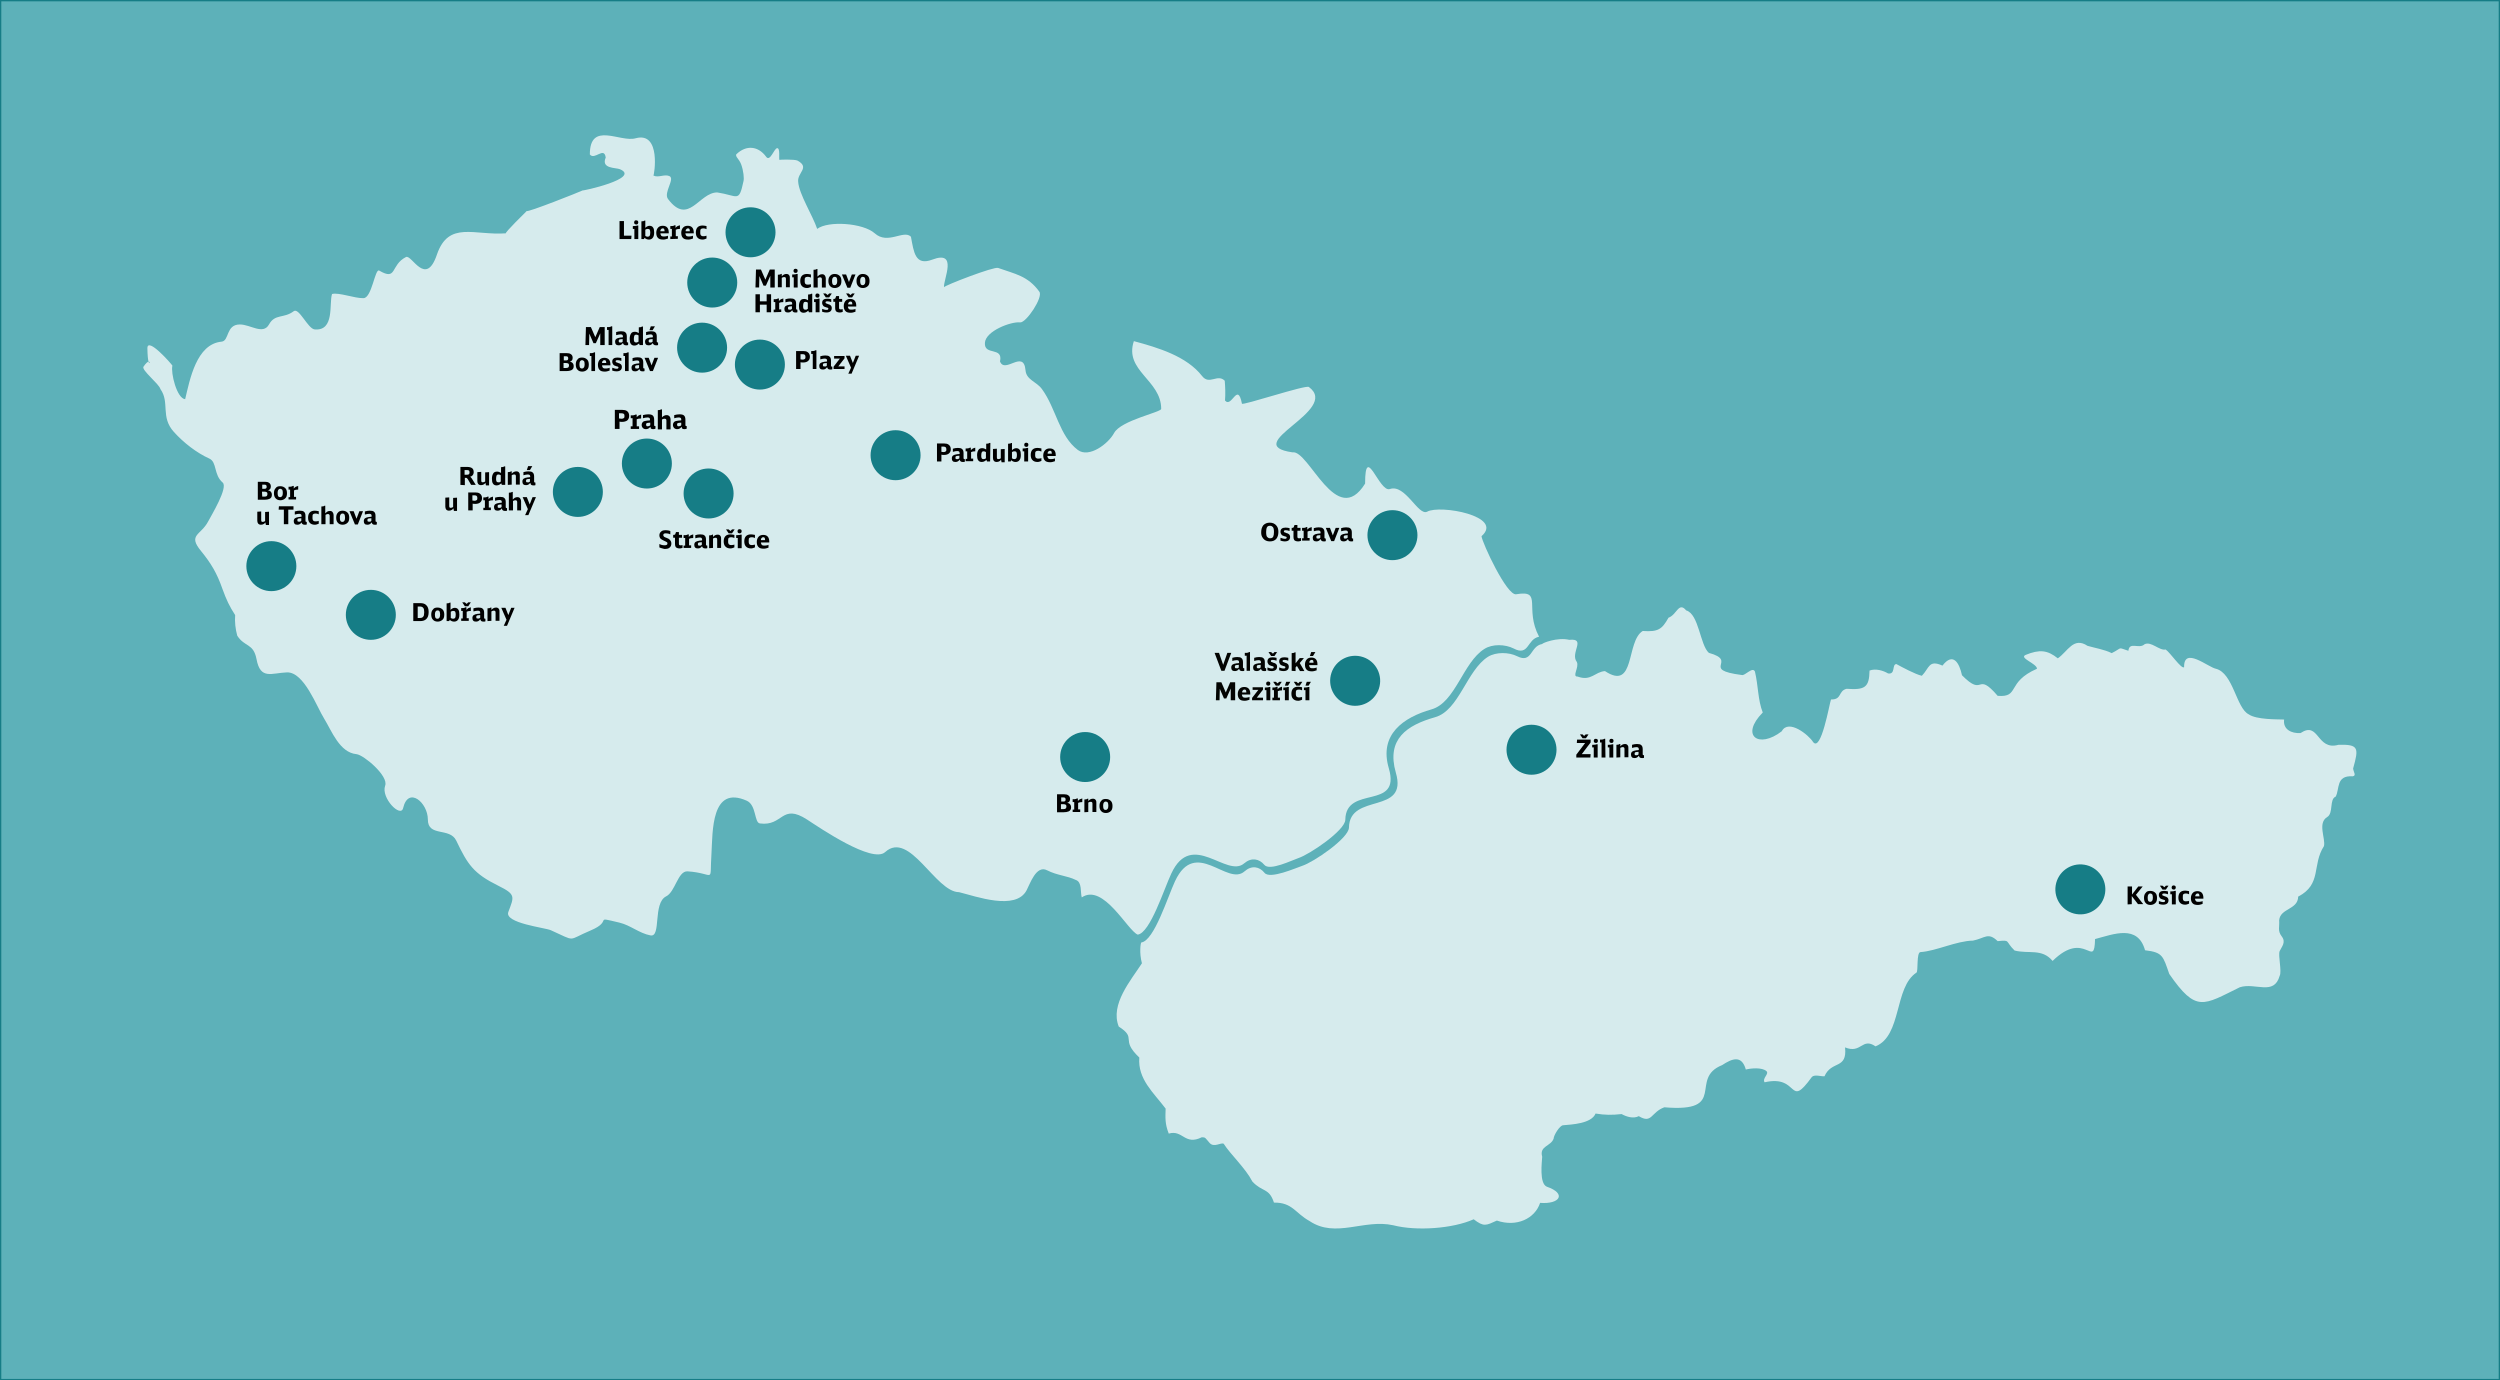 <?xml version="1.0" encoding="utf-8"?>
<!-- Generator: Adobe Illustrator 28.1.0, SVG Export Plug-In . SVG Version: 6.00 Build 0)  -->
<svg version="1.1" id="Vrstva_1" xmlns="http://www.w3.org/2000/svg" xmlns:xlink="http://www.w3.org/1999/xlink" x="0px" y="0px"
	 viewBox="0 0 960 530" style="enable-background:new 0 0 960 530;" xml:space="preserve">
<rect x="0" y="0" width="960" height="530" fill="#333333" stroke="none"/>
<style type="text/css">
	.st0{fill:#5DB1B9;stroke:#167D86;stroke-linecap:round;stroke-linejoin:round;}
	.st1{opacity:0.75;fill-rule:evenodd;clip-rule:evenodd;fill:#FFFFFF;enable-background:new    ;}
	.st2{opacity:0.75;fill:#FFFFFF;enable-background:new    ;}
	.st3{fill:#167D86;}
	.st4{fill:#030402;}
</style>
<g id="Vrstva_2_00000085973088240272919140000008895937014047410576_">
	<rect y="0" class="st0" width="960" height="530"/>
	<path class="st1" d="M591,244.5c-5.8-11,1.6-18.1-8.8-16.3c-3.6,0.6-13-19.7-13.3-22.3c8.8-7.7-16-12.2-20.9-9.4
		c-3.4,1.7-8.4-10.8-14.3-8.7c-4.1,1.4-9.5-18-9.5-2.1c-11,17.7-21.6-13.1-27.9-12c-20.8-3,18.7-16,6.3-25.1
		c-1.2-0.9-25.7,7.3-25.7,6.4c-1.7-8.6-3.9,1.9-6.5-1.2c0.2-2.5,0.1-5.1-0.1-7.6c-2.8-2.8-5.9,1.8-8.7-1.8
		c-5.9-7.6-16.9-10.9-26.2-13.4c-3.8,11.4,10.5,14.9,10.5,26c0.1,1.3-15.5,4.4-18.1,9.3c-2.2,4.1-9.6,9.7-13.9,6.5
		c-7.2-5.4-8.3-15.9-13.8-23.4c-2.1-2.9-6-3.5-6.3-7.2c-0.7-8.2-7.9,1.5-9.8-3.4c1.3-5.8-6.1-2.1-5.8-7.1c0.2-4.6,10.1-8.3,13.5-7.9
		c2.3,0.3,9-9.7,7.4-11.8c-4.4-6.1-9.4-6.8-15.8-9.1c-1.4-0.7-20.8,6.8-20.8,7.4c-0.3-3,5.5-14.4-4.5-10.6c-6.6,2.5-7.1-2.9-8.2-8.8
		c-2.8-2.8-8.9,3.2-13.9-1.3c-4.5-4-17.9-4.9-22.1-1.7c-1.7-5.1-7-13.4-7.3-18.1c-0.4-3.5,4.6-5.4-0.2-8.1c-1.1-0.6-7.1-0.4-7-0.3
		c-0.3-0.5,0.4-4.6-0.9-4.5c-1.2,0.2-2.7,5.4-4.2,3.3c-3-4.1-7.6-4.7-11.5-0.9c-0.3,1,1.1,1.7,1.9,3.8c0.9,2.4,1.2,5.5,0.9,6.5
		c-1.8,8.4-2.1,5.5-10.1,4.3c-7,0-11,13-18.9,2.5c-1.8-2.5,2.9-7.8,0.5-8.8c-1.9-0.8-4.3,0.8-6.1-0.2c0.3,0.1,3.1-17-6.8-14.3
		c-6,1.7-17.6-6.7-17.6,6.2c1.8,2.4,5.5-3.2,6.1,1.2c-1.9,4.4,3.9,3.8,5.5,4.5c8.1,3.5-14.9,8.5-14.3,8.1
		c-1.2,0.6-21.6,8.7-21.5,7.9c0,0-8.9,8.7-8,8.6c-12.2,0.9-22-4.9-26.5,8.1c-4.3,12.8-9.7-0.1-11.9,1c-6.1,3.1-3.3,9.3-10.3,5.2
		c-1.6-0.9-2.8,10.5-6,10.6c-3.4,0.1-9.5-2.3-12.1-1.6c-1.2,3.7,1.1,14.3-6.7,13.6c-2.6-0.3-6-8.5-8-7c-3.8,2.9-7.2,0.9-9.5,5.1
		c-2.3,4.1-7.1,0-11.2,0c-5.4,0-4,6.3-7,6.6c-9.7,0.9-12.2,14.6-14,22.1c-3.2-0.3-5.6-10.1-4.9-12.9c-0.4-0.7-9.7-11.3-9.6-6.6
		c0.2,11.1,2.5,1.3-1.5,7c-0.9,1.3,6,6.6,6.5,8.6c3.7,5.2-0.1,10.7,5.2,16.5c3.7,4.1,8.7,8,13.6,10.2c3,1.4,1.6,6.2,5.1,9.2
		c2.2,1.9-4.4,12.7-5.6,15c-2.8,5.3-7.9,5-2.7,11.3c3.9,4.8,6.1,8.5,8.2,14.5c1.6,4.4,2.7,6.7,4.9,10.1c-0.2,2.7,0.1,5.3,0.8,7.9
		c2.9,4.5,6.2,2.8,7.4,9c1.5,8.1,5.8,5.3,11.7,5.1c6.6-0.2,11.5,13.4,14.3,17.8c2.9,4.7,5.9,13,12.4,13.6c2.8,0.3,12.4,8.4,11,12.1
		c-1.7,4.7,6,12.5,6.9,8.6c2-8.5,9.5-2.1,9.5,4.4c0,6.8,8.4,2.9,10.9,8.1c4.4,9.2,6.6,12.6,16.1,17.3c6.9,3.4,6.1,4.2,3.9,10.1
		c-1.6,4.3,14,6,16.3,7c10.1,4.5,6,4,15.3,0.1c9-3.8,0.5-5.5,11.1-3c4.2,1,7.6,4.1,11.9,4.9c4.2,0.8,0.8-12.4,6-15
		c3.5-1.7,4.5-9.8,8.2-9.6c10.9,0.7,8.4,5.2,9.2-6.8c0.5-8.4-0.2-26.5,13.6-20.3c3.7,1.7,2.8,8.4,5,8.7c9,1.2,8.2-7.9,18.1-1.5
		c4.9,3.2,25.1,17,30,12.5c9.4-8.5,19.3,15.4,28.4,15.4c6.5,1.6,21.7,7.2,25.9-0.7c1.3-2.4,3.7-9.9,7.9-7.7c3.9,2,7.8,2.1,11,3.7
		c2.5,0.8,1.7,4.8,2.3,6.7c8.3-5.6,17.6,12.8,21.5,14.3c4.8-0.7,10.1-17.6,12.9-23.5c7.9-16.9,21.3,2,28-3.9
		c2.7-2.3,5.7-1.8,7.7,0.6c2,2.5,10.7-1.8,13.1-2.6c4.3-1.4,17.9-10.6,18-14.7c0.2-13.6,21.5-3.4,16.7-19.8
		c-3.8-12.9,5.5-19.5,16.4-22.6c9.2-2.6,12.1-18.1,20.3-23.2c3.1-2,8-1.8,11.2-0.2C587.2,252.2,586.3,245.4,591,244.5"/>
	<path class="st2" d="M898,286c-8.5,2.4-7.4-9.3-14.6-4.5c-3.5,0.2-6.8-1.4-6.3-5.2c-2.6-0.1-10.6,0.1-13.6-2
		c-4.8-2.4-5.9-15.8-12.6-17.5c-3-0.6-12.4-8.7-12.2-0.6c-1,0.9-5.4-5.7-7.1-6.8c-2.3,0.6-5.6-3.3-8.1-2c-2.1,2-5.8-1.2-6.2,2.5
		c-4.4-1.4-2-1.3-6.4,0.9c-2.8-1.4-6.6-2-9.3-2.8c-5.4-3.6-7.6,2.2-11.4,4.8c-4-3.2-7-3.5-12.4-1.3c-2.6,1.2,4.4,3.3,4.4,5.3
		c-11.9,5.2-6.5,11.1-15.1,10.4c-8.4-9.8-5,0.9-13.7-7.9c-1-4.7-3.4-9-7.5-3.7c-5.3-2.4-5,0.9-7.9,3.9c-2.4-0.5-7.6-3.3-9.8-4.5
		c-1.8,0.1-0.2,4.1-3.2,3.6c-1.8-1.1-4.8-2-7.1-1.1c-0.1,6.5-1.8,7.5-8.8,7c-3.3,0.8-1.7,4.2-6,4.1c-0.6,1.6-3.8,20.5-6.9,16.3
		c-1.6-2.6-9.4-9-12-4.1c-8.9,6.9-16.1,1.7-7.3-7.2c-1.9-4.8-1.7-10.2-3-15.7c-0.9-2.1-3.9,1.8-5.1,1.3c-16.1-2.1-1.1-5.3-12.6-8.5
		c-3.4-3-3.8-14.9-8.7-16.3c-2.9-3.5-3.6,1.7-6.8,2.8c-2.5,4.5-4,5.5-9.9,5.1c-6.5,4-2.7,23.2-14.5,15.4c-3.9,0.3-5.3,4-10.5,2.1
		c-2.3,0.1,0.7-3.6-0.3-5.6c-2.7-3.5,3.8-9.2-2.9-8.5c-4.6-1.1-10.5,1.3-10.4,1.6c-4.7,0.8-3.8,7.6-9.6,4.7
		c-3.2-1.6-8.1-1.7-11.2,0.2c-8.2,5.2-11.1,20.6-20.3,23.2c-10.9,3.1-18.8,8.4-15.1,21.3c4.8,16.4-17.8,7.5-18,21.1
		c-0.1,4.1-13.6,13.3-18,14.7c-2.4,0.8-12.3,5.2-14.4,2.7c-2-2.5-5-3-7.7-0.6c-6.6,5.9-18.8-13.1-26.7,3.8c-2.8,6-8,22.8-12.9,23.5
		c-0.3-0.1-0.9,4,0.2,8c-4.2,6.5-12.3,15.8-8.9,24.3c7.3,4.7,0.3,4.7,7.9,11.9c-0.7,8.3,5.6,13.6,10.1,19.6
		c-0.1,3.5-0.3,5.8,1.2,9.6c5.4-1.6,6.1,4.7,12.7,1.4c1.5,0,1.3,0.3,3,2.2c1.7,1.9,4.3-0.3,5.4,0.3c2.6,4.1,8.4,9.4,11,14.5
		c3.9,4.2,6.4,2.3,8.3,8.1c7.1-0.1,8.1,4,13.7,7.1c10,6.7,20.9-0.9,32.1,1.6c8.9,2.3,22.9,1.3,30.9-2.3c3.9,3,4.7,2.4,8.9,0.5
		c7.5,2.6,14.6-0.7,16.6-6.8c7.7,0.6,10.2-3.6,2.6-6.2c-3-1.2-1.9-9.5-1.8-11.5c-1.2-4.2,3.4-4,4.4-7c0-1.2,2.3-5,3.6-5.1
		c3.3-0.3,10.9-0.6,12.5-4.5c3.7,0.6,6.3,0.6,10,0.2c1.8,1,4.5,1.9,6.6,0.8c5.1,3.1,4.6-1.5,9.8-3.4c24.8,2.1,9.2-11,22.2-16.2
		c3.8-2.5,7.5-4,9.1,1.7c1.9-0.5,6.2-0.9,7.9,0.6c1.2,1.1-1.7,2.7-0.7,4.3c13.6-3.1,8.9,10.7,18.2-2.1c1.1-1,3.5-0.1,4.8-0.2
		c2.7-6.2,8.8-2.5,7.9-11.1c6.3,2.6,6.5-4,11.7-0.4c10.2-4.1,7.1-22.7,15.7-28.3c0.8-0.4-0.1-7.9,1.6-7.9c6-0.4,13.8-4.3,20.1-4.4
		c4.6-0.9,5.8-3.4,9.5,0.2c5.1-0.5,2.7-0.1,6.5,3.6c5.5,1.4,10.5-0.9,14.6,4c12.6-12.4,16,3.7,16.3-8.4c7.2-1.9,16.4-5.7,19.2,4.3
		c6.9,0.8,6.9,2.3,9.3,9.1c10.4,15,13,12,27.1,5.1c6-1.9,13.1,3.4,15.3-4.4c0.9-1.7-0.7-7.9,0-9.5c0.8-1.7,2.5-3.4,0.8-5.6
		s-0.8-3.6-1-6.2c0.4-4.7,7.2-4,7.3-9.1c9.2-4.8,5.2-12.1,9.9-19.4c0.7-2.9-2.6-8.9,1.3-11.2c2.4-1.5,0.7-6.8,3.2-7.8
		c1.6-2.9,0-8.2,6.5-7.8c1.6-0.2,0.3-1.7,0.2-3C905.8,287.2,905.8,285.8,898,286z"/>
</g>
<g id="Vrstva_1_00000019645403346022115850000008300406357645462437_">
	<circle class="st3" cx="269.6" cy="133.5" r="9.6"/>
	<circle class="st3" cx="291.8" cy="140" r="9.6"/>
	<circle class="st3" cx="248.4" cy="178" r="9.6"/>
	<circle class="st3" cx="273.5" cy="108.5" r="9.6"/>
	<circle class="st3" cx="288.2" cy="89.2" r="9.6"/>
	<circle class="st3" cx="272.1" cy="189.5" r="9.6"/>
	<circle class="st3" cx="343.9" cy="174.8" r="9.6"/>
	<circle class="st3" cx="221.9" cy="188.9" r="9.6"/>
	<circle class="st3" cx="142.4" cy="236.1" r="9.6"/>
	<circle class="st3" cx="104.2" cy="217.4" r="9.6"/>
	<circle class="st3" cx="534.7" cy="205.5" r="9.6"/>
	
		<ellipse transform="matrix(0.316 -0.949 0.949 0.316 107.582 672.589)" class="st3" cx="520.4" cy="261.7" rx="9.6" ry="9.6"/>
	
		<ellipse transform="matrix(0.16 -0.987 0.987 0.16 333.941 1075.596)" class="st3" cx="799.1" cy="341.5" rx="9.6" ry="9.6"/>
	<ellipse class="st3" cx="416.7" cy="290.7" rx="9.6" ry="9.6"/>
	<g>
		<path d="M405.9,311.9V305h2.7c0.7,0,1.2,0.1,1.6,0.4c0.5,0.3,0.7,0.8,0.7,1.4c0,0.5-0.1,0.8-0.4,1.1c-0.2,0.2-0.4,0.3-0.7,0.4
			c0.3,0.1,0.5,0.1,0.7,0.2c0.5,0.3,0.8,0.8,0.8,1.5c0,0.8-0.3,1.3-1,1.6c-0.5,0.2-1.1,0.3-1.8,0.3H405.9z M407.5,307.8h0.9
			c0.6,0,0.8-0.3,0.8-0.8c0-0.3-0.1-0.5-0.2-0.6s-0.3-0.2-0.6-0.2h-0.9L407.5,307.8L407.5,307.8z M407.5,310.7h0.9
			c0.4,0,0.7-0.1,0.8-0.2c0.2-0.2,0.3-0.4,0.3-0.8s-0.1-0.6-0.3-0.7c-0.2-0.1-0.4-0.2-0.8-0.2h-1v1.9L407.5,310.7L407.5,310.7z"/>
		<path d="M411.9,311.9v-1h0.6V308h-0.6v-1.1h0.4c0.3,0,0.6,0,0.8-0.1c0.2,0,0.3-0.1,0.4-0.2h0.4v1c0.2-0.3,0.5-0.5,0.8-0.7
			c0.2-0.1,0.5-0.2,0.9-0.3v1.4c-0.7,0-1.2,0.1-1.6,0.3v2.5h0.8v1h-2.9L411.9,311.9L411.9,311.9z"/>
		<path d="M416.4,311.9V307c0.6,0,1-0.1,1.2-0.3h0.3v0.9c0.5-0.6,1.1-0.9,1.8-0.9c0.5,0,0.9,0.2,1.1,0.6c0.2,0.3,0.2,0.6,0.2,1v3.5
			h-1.5v-3.2c0-0.5-0.2-0.7-0.6-0.7c-0.2,0-0.4,0-0.6,0.1c-0.1,0-0.2,0.1-0.4,0.2v3.6L416.4,311.9L416.4,311.9z"/>
		<path d="M424.6,306.8c0.9,0,1.5,0.3,2,0.8c0.4,0.4,0.6,1.1,0.6,1.9c0,0.9-0.2,1.6-0.7,2c-0.4,0.4-1.1,0.7-1.8,0.7
			c-0.9,0-1.5-0.3-1.9-0.8c-0.4-0.4-0.6-1.1-0.6-1.9c0-0.9,0.2-1.5,0.7-2C423.2,307,423.8,306.8,424.6,306.8z M424.6,307.8
			c-0.4,0-0.6,0.2-0.8,0.5c-0.1,0.2-0.2,0.6-0.2,1.1c0,0.6,0.1,1,0.2,1.2c0.2,0.3,0.4,0.4,0.8,0.4s0.6-0.2,0.8-0.5
			c0.1-0.2,0.2-0.6,0.2-1.1c0-0.6-0.1-1-0.2-1.2C425.2,307.9,424.9,307.8,424.6,307.8z"/>
	</g>
	<g>
		<path d="M605.3,290.9v-1.1l3.4-4.5h-3.2l0.1-1.3h5.2v1.1l-3.4,4.5h3.4l-0.1,1.3H605.3z M610,282l-1,1.5h-1.3l-1-1.5h1l0.6,0.6
			l0.6-0.6H610z"/>
		<path d="M613.5,290.9H612V287h-0.6v-1h0.4c0.6,0,1.1-0.1,1.3-0.2h0.4L613.5,290.9L613.5,290.9z M612.8,283.7
			c0.2,0,0.4,0.1,0.6,0.2c0.1,0.1,0.2,0.3,0.2,0.6c0,0.2-0.1,0.4-0.2,0.6c-0.2,0.2-0.4,0.2-0.6,0.2s-0.4-0.1-0.6-0.2
			c-0.1-0.2-0.2-0.3-0.2-0.6c0-0.2,0.1-0.4,0.2-0.6C612.3,283.8,612.5,283.7,612.8,283.7z"/>
		<path d="M616.5,290.9H615v-5.8h-0.6V284h0.4c0.4,0,0.6,0,0.8-0.1c0.2,0,0.3-0.1,0.4-0.2h0.4L616.5,290.9L616.5,290.9z"/>
		<path d="M619.5,290.9H618V287h-0.6v-1h0.4c0.6,0,1.1-0.1,1.3-0.2h0.4L619.5,290.9L619.5,290.9z M618.8,283.7
			c0.2,0,0.4,0.1,0.6,0.2c0.1,0.1,0.2,0.3,0.2,0.6c0,0.2-0.1,0.4-0.2,0.6c-0.2,0.2-0.4,0.2-0.6,0.2s-0.4-0.1-0.6-0.2
			c-0.1-0.2-0.2-0.3-0.2-0.6c0-0.2,0.1-0.4,0.2-0.6C618.3,283.8,618.5,283.7,618.8,283.7z"/>
		<path d="M620.7,290.9V286c0.6,0,1-0.1,1.2-0.3h0.3v0.9c0.5-0.6,1.1-0.9,1.8-0.9c0.5,0,0.9,0.2,1.1,0.6c0.2,0.3,0.2,0.6,0.2,1v3.5
			h-1.5v-3.2c0-0.5-0.2-0.7-0.6-0.7c-0.2,0-0.4,0-0.6,0.1c-0.1,0-0.2,0.1-0.4,0.2v3.6L620.7,290.9L620.7,290.9z"/>
		<path d="M629.3,290.2c-0.4,0.6-0.9,0.9-1.6,0.9c-0.5,0-0.9-0.1-1.1-0.4c-0.2-0.2-0.3-0.6-0.3-1c0-0.5,0.2-0.9,0.5-1.1
			s0.8-0.4,1.6-0.5c0.2,0,0.5,0,0.9-0.1v-0.3c0-0.3-0.1-0.5-0.2-0.6c-0.1-0.1-0.3-0.2-0.7-0.2s-1,0.1-1.7,0.3V286
			c0.7-0.2,1.3-0.3,1.9-0.3c0.7,0,1.3,0.1,1.6,0.4c0.4,0.3,0.6,0.8,0.6,1.6v1.9c0,0.1,0,0.2,0.1,0.3c0.1,0,0.1,0.1,0.2,0.1
			c0.1,0,0.1,0,0.2,0v1c-0.2,0.1-0.5,0.1-0.8,0.1c-0.4,0-0.7-0.1-0.9-0.3C629.5,290.6,629.4,290.4,629.3,290.2z M629.2,289.7v-1
			c-0.5,0-0.8,0.1-1,0.1s-0.3,0.1-0.4,0.2c-0.1,0.1-0.1,0.2-0.1,0.4c0,0.2,0,0.4,0.1,0.5s0.2,0.1,0.4,0.1
			C628.6,290.1,628.9,289.9,629.2,289.7z"/>
	</g>
	<g>
		<path d="M817,347.3v-6.9h1.7v3.1l2.4-3.1h1.7l-2.6,3.2l2.8,3.6h-2l-2.4-3.1v3.1L817,347.3L817,347.3z"/>
		<path d="M825.7,342.1c0.9,0,1.5,0.3,2,0.8c0.4,0.4,0.6,1.1,0.6,1.9c0,0.9-0.2,1.6-0.7,2c-0.4,0.4-1.1,0.7-1.8,0.7
			c-0.9,0-1.5-0.3-1.9-0.8c-0.4-0.4-0.6-1.1-0.6-1.9c0-0.9,0.2-1.5,0.7-2C824.3,342.3,824.9,342.1,825.7,342.1z M825.7,343.1
			c-0.4,0-0.6,0.2-0.8,0.5c-0.1,0.2-0.2,0.6-0.2,1.1c0,0.6,0.1,1,0.2,1.2c0.2,0.3,0.4,0.4,0.8,0.4c0.4,0,0.6-0.2,0.8-0.5
			c0.1-0.2,0.2-0.6,0.2-1.1c0-0.6-0.1-1-0.2-1.2C826.3,343.3,826.1,343.1,825.7,343.1z"/>
		<path d="M829,347.1V346c0.6,0.2,1.1,0.4,1.6,0.4c0.3,0,0.5,0,0.6-0.1s0.2-0.2,0.2-0.4c0-0.1-0.1-0.2-0.2-0.3
			c-0.1,0-0.3-0.1-0.7-0.2c-0.6-0.2-0.9-0.3-1.1-0.6c-0.2-0.3-0.4-0.6-0.4-1.1c0-1.1,0.7-1.6,2-1.6c0.5,0,1,0.1,1.5,0.2v1.1
			c-0.6-0.2-1-0.3-1.4-0.3c-0.5,0-0.8,0.1-0.8,0.4c0,0.2,0.1,0.3,0.2,0.4c0.1,0,0.4,0.1,0.8,0.3c0.4,0.1,0.7,0.2,0.9,0.4
			c0.3,0.2,0.5,0.6,0.5,1.1c0,1.1-0.7,1.7-2.1,1.7C830.1,347.4,829.5,347.3,829,347.1z M830.4,341.6l-1-1.5h1l0.7,0.6l0.6-0.6h1
			l-1,1.5H830.4z"/>
		<path d="M835.5,347.3H834v-3.9h-0.6v-1.1h0.4c0.6,0,1.1-0.1,1.3-0.2h0.4L835.5,347.3L835.5,347.3z M834.7,340
			c0.2,0,0.4,0.1,0.6,0.2c0.1,0.1,0.2,0.3,0.2,0.6c0,0.2-0.1,0.4-0.2,0.6c-0.2,0.2-0.4,0.2-0.6,0.2s-0.4-0.1-0.6-0.2
			c-0.1-0.2-0.2-0.3-0.2-0.6c0-0.2,0.1-0.4,0.2-0.6C834.3,340.1,834.5,340,834.7,340z"/>
		<path d="M840.6,345.9v1.1c-0.5,0.2-1,0.4-1.5,0.4c-0.9,0-1.6-0.3-2-0.8c-0.4-0.4-0.6-1.1-0.6-1.9c0-1.8,0.9-2.7,2.6-2.7
			c0.4,0,0.9,0.1,1.5,0.2v1.2c-0.2-0.1-0.4-0.2-0.5-0.2c-0.3-0.1-0.6-0.1-0.8-0.1c-0.4,0-0.7,0.1-0.9,0.3c-0.2,0.2-0.2,0.6-0.2,1.2
			c0,0.4,0,0.7,0.1,0.9c0.1,0.3,0.2,0.4,0.5,0.5c0.1,0.1,0.3,0.1,0.6,0.1s0.6,0,0.8-0.1C840.2,346.1,840.4,346,840.6,345.9z"/>
		<path d="M846.1,345.1h-3.2c0,0.2,0,0.4,0.1,0.5c0.1,0.3,0.2,0.5,0.5,0.6c0.2,0.1,0.4,0.1,0.7,0.1s0.7,0,1-0.1
			c0.2,0,0.4-0.1,0.6-0.2v1.1c-0.6,0.2-1.2,0.4-1.8,0.4c-1,0-1.7-0.2-2.1-0.7c-0.4-0.4-0.6-1.1-0.6-1.9c0-0.9,0.3-1.6,0.8-2.1
			c0.4-0.4,1-0.6,1.7-0.6c1.5,0,2.3,0.9,2.3,2.6V345.1z M844.6,344.2c0-0.3-0.1-0.6-0.1-0.7c-0.1-0.3-0.3-0.4-0.6-0.4
			c-0.4,0-0.6,0.2-0.8,0.5c-0.1,0.1-0.1,0.3-0.1,0.6H844.6z"/>
	</g>
	<g>
		<path d="M158.7,238.5v-6.9h2.7c0.9,0,1.7,0.2,2.2,0.7c0.7,0.6,1,1.5,1,2.7c0,1.3-0.3,2.2-1,2.8c-0.6,0.5-1.3,0.7-2.3,0.7H158.7z
			 M160.4,237.3h0.9c0.6,0,1-0.2,1.2-0.5c0.2-0.2,0.3-0.4,0.3-0.7s0.1-0.6,0.1-1c0-0.8-0.1-1.4-0.4-1.7c-0.2-0.3-0.7-0.5-1.2-0.5
			h-0.9L160.4,237.3L160.4,237.3z"/>
		<path d="M168,233.3c0.9,0,1.5,0.3,2,0.8c0.4,0.4,0.6,1.1,0.6,1.9c0,0.9-0.2,1.6-0.7,2c-0.4,0.4-1.1,0.7-1.8,0.7
			c-0.9,0-1.5-0.3-1.9-0.8c-0.4-0.4-0.6-1.1-0.6-1.9c0-0.9,0.2-1.5,0.7-2C166.6,233.5,167.2,233.3,168,233.3z M168,234.4
			c-0.4,0-0.6,0.2-0.8,0.5c-0.1,0.2-0.2,0.6-0.2,1.1c0,0.6,0.1,1,0.2,1.2c0.2,0.3,0.4,0.4,0.8,0.4c0.4,0,0.6-0.2,0.8-0.5
			c0.1-0.2,0.2-0.6,0.2-1.1c0-0.6-0.1-1-0.2-1.2C168.6,234.5,168.4,234.4,168,234.4z"/>
		<path d="M171.5,238.5v-6.8c0.6,0,1-0.1,1.2-0.3h0.3v2.8c0.2-0.2,0.4-0.4,0.6-0.5c0.3-0.2,0.7-0.3,1-0.3c0.6,0,1.1,0.2,1.4,0.7
			c0.3,0.4,0.4,1.1,0.4,1.9c0,1-0.2,1.7-0.7,2.2c-0.3,0.3-0.8,0.5-1.3,0.5c-0.6,0-1.2-0.2-1.7-0.7l-0.2,0.5L171.5,238.5L171.5,238.5
			z M173.1,237.3c0.3,0.2,0.6,0.3,0.9,0.3c0.3,0,0.6-0.1,0.8-0.4c0.1-0.2,0.2-0.6,0.2-1.2c0-0.5-0.1-0.9-0.2-1.1
			c-0.1-0.2-0.4-0.3-0.7-0.3c-0.2,0-0.4,0-0.6,0.1c-0.1,0-0.2,0.1-0.4,0.2V237.3z"/>
		<path d="M177.1,238.5v-1h0.6v-2.9h-0.6v-1.1h0.4c0.3,0,0.6,0,0.8-0.1c0.2,0,0.3-0.1,0.4-0.2h0.4v1c0.2-0.3,0.5-0.5,0.8-0.7
			c0.2-0.1,0.5-0.2,0.9-0.3v1.4c-0.7,0-1.2,0.1-1.6,0.3v2.5h0.8v1h-2.9L177.1,238.5L177.1,238.5z M178.5,232.8l-1-1.5h1l0.7,0.6
			l0.6-0.6h1l-1,1.5H178.5z"/>
		<path d="M184.4,237.8c-0.4,0.6-0.9,0.9-1.6,0.9c-0.5,0-0.9-0.1-1.1-0.4c-0.2-0.2-0.3-0.6-0.3-1c0-0.5,0.2-0.9,0.5-1.1
			c0.3-0.2,0.8-0.4,1.6-0.5c0.2,0,0.5,0,0.9-0.1v-0.3c0-0.3-0.1-0.5-0.2-0.6c-0.1-0.1-0.3-0.2-0.7-0.2s-1,0.1-1.7,0.3v-1.2
			c0.7-0.2,1.3-0.3,1.9-0.3c0.7,0,1.3,0.1,1.6,0.4c0.4,0.3,0.6,0.8,0.6,1.6v1.9c0,0.1,0,0.2,0.1,0.3c0.1,0,0.1,0.1,0.2,0.1
			c0.1,0,0.1,0,0.2,0v1c-0.2,0.1-0.5,0.1-0.8,0.1c-0.4,0-0.7-0.1-0.9-0.3C184.6,238.1,184.5,238,184.4,237.8z M184.4,237.2v-1
			c-0.5,0-0.8,0.1-1,0.1s-0.3,0.1-0.4,0.2c-0.1,0.1-0.1,0.2-0.1,0.4s0,0.4,0.1,0.5s0.2,0.1,0.4,0.1
			C183.8,237.6,184.1,237.5,184.4,237.2z"/>
		<path d="M187.2,238.5v-4.9c0.6,0,1-0.1,1.2-0.3h0.3v0.9c0.5-0.6,1.1-0.9,1.8-0.9c0.5,0,0.9,0.2,1.1,0.6c0.2,0.3,0.2,0.6,0.2,1v3.5
			h-1.5v-3.2c0-0.5-0.2-0.7-0.6-0.7c-0.2,0-0.4,0-0.6,0.1c-0.1,0-0.2,0.1-0.4,0.2v3.6L187.2,238.5L187.2,238.5z"/>
		<path d="M193.4,240.4l1.1-2.4l-2-4.6h1.6l1.1,2.8l1.1-2.8h1.3l-2.9,6.9h-1.3L193.4,240.4L193.4,240.4z"/>
	</g>
	<g>
		<path d="M176.8,186.2v-6.9h2.6c0.9,0,1.5,0.2,1.9,0.5s0.6,0.8,0.6,1.5c0,0.5-0.2,1-0.5,1.3c-0.2,0.2-0.5,0.4-0.9,0.5
			c0.3,0.1,0.5,0.4,0.7,0.7l1.5,2.4h-1.8l-1.2-2.1c-0.2-0.3-0.3-0.4-0.4-0.5c-0.1-0.1-0.3-0.1-0.5-0.1h-0.3v2.8L176.8,186.2
			L176.8,186.2z M178.4,182.3h0.9c0.4,0,0.6-0.1,0.8-0.2c0.1-0.1,0.2-0.4,0.2-0.7s-0.1-0.6-0.2-0.7c-0.1-0.1-0.4-0.2-0.8-0.2h-0.9
			V182.3z"/>
		<path d="M186.4,185.4c-0.2,0.3-0.4,0.5-0.6,0.6c-0.3,0.2-0.7,0.3-1.1,0.3c-0.5,0-0.9-0.2-1.1-0.5c-0.2-0.3-0.3-0.6-0.3-1.1v-3.4
			l1.5-0.1v3.2c0,0.3,0,0.4,0.1,0.6c0.1,0.2,0.3,0.2,0.5,0.2c0.3,0,0.6-0.1,0.9-0.3v-3.5l1.5-0.1v5.1h-1.2L186.4,185.4z"/>
		<path d="M193.8,186.2h-1.1l-0.2-0.6c-0.3,0.2-0.5,0.4-0.7,0.5c-0.3,0.2-0.7,0.3-1.1,0.3c-0.6,0-1.1-0.2-1.4-0.7
			c-0.3-0.4-0.4-1.1-0.4-1.9c0-0.9,0.2-1.5,0.5-2s0.8-0.7,1.5-0.7c0.5,0,1,0.2,1.5,0.5v-2.2c0.6,0,1-0.1,1.2-0.3h0.4v7.1
			L193.8,186.2L193.8,186.2z M192.3,184.9v-2.4c-0.3-0.2-0.6-0.3-0.9-0.3c-0.3,0-0.6,0.1-0.7,0.4c-0.1,0.2-0.2,0.6-0.2,1.2
			c0,0.4,0,0.7,0.1,0.9c0.1,0.4,0.4,0.5,0.8,0.5C191.6,185.3,192,185.2,192.3,184.9z"/>
		<path d="M195,186.2v-4.9c0.6,0,1-0.1,1.2-0.3h0.3v0.9c0.5-0.6,1.1-0.9,1.8-0.9c0.5,0,0.9,0.2,1.1,0.6c0.2,0.3,0.2,0.6,0.2,1v3.5
			h-1.5v-3.2c0-0.5-0.2-0.7-0.6-0.7c-0.2,0-0.4,0-0.6,0.1c-0.1,0-0.2,0.1-0.4,0.2v3.6L195,186.2L195,186.2z"/>
		<path d="M203.6,185.4c-0.4,0.6-0.9,0.9-1.6,0.9c-0.5,0-0.9-0.1-1.1-0.4c-0.2-0.2-0.3-0.6-0.3-1c0-0.5,0.2-0.9,0.5-1.1
			c0.3-0.2,0.8-0.4,1.6-0.5c0.2,0,0.5,0,0.9-0.1V183c0-0.3-0.1-0.5-0.2-0.6c-0.1-0.1-0.3-0.2-0.7-0.2s-1,0.1-1.7,0.3v-1.2
			c0.7-0.2,1.3-0.3,1.9-0.3c0.7,0,1.3,0.1,1.6,0.4c0.4,0.3,0.6,0.8,0.6,1.6v1.9c0,0.1,0,0.2,0.1,0.3c0.1,0,0.1,0.1,0.2,0.1
			c0.1,0,0.1,0,0.2,0v1c-0.2,0.1-0.5,0.1-0.8,0.1c-0.4,0-0.7-0.1-0.9-0.3C203.8,185.8,203.7,185.7,203.6,185.4z M203.5,184.9v-1
			c-0.5,0-0.8,0.1-1,0.1s-0.3,0.1-0.4,0.2c-0.1,0.1-0.1,0.2-0.1,0.4s0,0.4,0.1,0.5s0.2,0.1,0.4,0.1
			C202.9,185.3,203.2,185.2,203.5,184.9z M202.3,180.5l0.5-1.5h1.6l-0.9,1.5H202.3z"/>
		<path d="M174.1,195.2c-0.2,0.3-0.4,0.5-0.6,0.6c-0.3,0.2-0.7,0.3-1.1,0.3c-0.5,0-0.9-0.2-1.1-0.5c-0.2-0.3-0.3-0.6-0.3-1.1v-3.4
			l1.5-0.1v3.2c0,0.3,0,0.4,0.1,0.6c0.1,0.2,0.3,0.2,0.5,0.2c0.3,0,0.6-0.1,0.9-0.3v-3.5l1.5-0.1v5.1h-1.2L174.1,195.2z"/>
		<path d="M179.8,196v-6.9h2.8c0.6,0,1.2,0.1,1.6,0.4c0.6,0.4,0.9,1,0.9,1.8s-0.3,1.3-0.8,1.7c-0.4,0.3-1,0.5-1.8,0.5
			c-0.3,0-0.7,0-1-0.1v2.6H179.8z M181.4,192.2c0.3,0,0.5,0.1,0.8,0.1c0.4,0,0.7-0.1,0.9-0.3s0.2-0.4,0.2-0.8c0-0.4-0.1-0.6-0.3-0.8
			c-0.2-0.1-0.4-0.2-0.7-0.2h-0.9V192.2z"/>
		<path d="M185.6,196v-1h0.6v-2.9h-0.6V191h0.4c0.3,0,0.6,0,0.8-0.1c0.2,0,0.3-0.1,0.4-0.2h0.4v1c0.2-0.3,0.5-0.5,0.8-0.7
			c0.2-0.1,0.5-0.2,0.9-0.3v1.4c-0.7,0-1.2,0.1-1.6,0.3v2.5h0.8v1h-2.9L185.6,196L185.6,196z"/>
		<path d="M192.7,195.2c-0.4,0.6-0.9,0.9-1.6,0.9c-0.5,0-0.9-0.1-1.1-0.4c-0.2-0.2-0.3-0.6-0.3-1c0-0.5,0.2-0.9,0.5-1.1
			c0.3-0.2,0.8-0.4,1.6-0.5c0.2,0,0.5,0,0.9-0.1v-0.2c0-0.3-0.1-0.5-0.2-0.6c-0.1-0.1-0.3-0.2-0.7-0.2s-1,0.1-1.7,0.3v-1.2
			c0.7-0.2,1.3-0.3,1.9-0.3c0.7,0,1.3,0.1,1.6,0.4c0.4,0.3,0.6,0.8,0.6,1.6v1.9c0,0.1,0,0.2,0.1,0.3c0.1,0,0.1,0.1,0.2,0.1
			c0.1,0,0.1,0,0.2,0v1c-0.2,0.1-0.5,0.1-0.8,0.1c-0.4,0-0.7-0.1-0.9-0.3C192.8,195.6,192.7,195.5,192.7,195.2z M192.6,194.7v-1
			c-0.5,0-0.8,0.1-1,0.1s-0.3,0.1-0.4,0.2c-0.1,0.1-0.1,0.2-0.1,0.4s0,0.4,0.1,0.5s0.2,0.1,0.4,0.1C192,195.1,192.3,195,192.6,194.7
			z"/>
		<path d="M195.4,196v-6.8c0.6,0,1-0.1,1.2-0.3h0.3v2.9c0.2-0.2,0.5-0.4,0.7-0.6c0.3-0.2,0.7-0.3,1.1-0.3c0.5,0,0.9,0.2,1.1,0.6
			c0.2,0.3,0.3,0.6,0.3,1v3.5h-1.5v-3.2c0-0.4-0.2-0.7-0.6-0.7c-0.2,0-0.4,0-0.6,0.1c-0.1,0-0.2,0.1-0.4,0.2v3.6H195.4z"/>
		<path d="M201.6,197.9l1.1-2.4l-2-4.6h1.6l1.1,2.8l1.1-2.8h1.3l-2.9,6.9h-1.3L201.6,197.9L201.6,197.9z"/>
	</g>
	<g>
		<path d="M253.2,210.2v-1.3c0.3,0.1,0.5,0.2,0.7,0.3c0.4,0.1,0.8,0.2,1.2,0.2c0.8,0,1.2-0.2,1.2-0.7c0-0.3-0.1-0.5-0.4-0.6
			c-0.2-0.1-0.5-0.3-1-0.5s-0.9-0.5-1.2-0.7c-0.3-0.3-0.5-0.8-0.5-1.3c0-0.6,0.2-1.1,0.7-1.5c0.4-0.4,1-0.5,1.8-0.5
			c0.6,0,1.1,0.1,1.7,0.3v1.3c-0.6-0.3-1.2-0.4-1.7-0.4c-0.7,0-1,0.2-1,0.7c0,0.2,0.1,0.4,0.3,0.6c0.1,0.1,0.5,0.3,1.1,0.5
			c0.5,0.2,0.9,0.4,1.1,0.7c0.4,0.4,0.6,0.8,0.6,1.4c0,0.7-0.2,1.2-0.7,1.6c-0.4,0.4-1.1,0.5-2,0.5
			C254.5,210.6,253.8,210.5,253.2,210.2z"/>
		<path d="M262,210.4c-0.3,0.1-0.6,0.2-1,0.2c-0.7,0-1.2-0.2-1.5-0.5c-0.2-0.3-0.3-0.7-0.3-1.2v-2.4h-0.7v-1.1h0.1
			c0.2,0,0.4,0,0.5-0.1c0.2-0.1,0.3-0.2,0.3-0.5l0.2-0.5h1.1v1.1h1.2v1.1h-1.2v2.3c0,0.3,0.1,0.5,0.2,0.5c0.1,0.1,0.3,0.1,0.5,0.1
			s0.4,0,0.7-0.1v1.1L262,210.4L262,210.4z"/>
		<path d="M262.5,210.5v-1h0.6v-2.9h-0.6v-1.1h0.4c0.3,0,0.6,0,0.8-0.1c0.2,0,0.3-0.1,0.4-0.2h0.4v1c0.2-0.3,0.5-0.5,0.8-0.7
			c0.2-0.1,0.5-0.2,0.9-0.3v1.4c-0.7,0-1.2,0.1-1.6,0.3v2.5h0.8v1h-2.9L262.5,210.5L262.5,210.5z"/>
		<path d="M269.6,209.7c-0.4,0.6-0.9,0.9-1.6,0.9c-0.5,0-0.9-0.1-1.1-0.4c-0.2-0.2-0.3-0.6-0.3-1c0-0.5,0.2-0.9,0.5-1.1
			c0.3-0.2,0.8-0.4,1.6-0.5c0.2,0,0.5,0,0.9-0.1v-0.3c0-0.3-0.1-0.5-0.2-0.6s-0.3-0.2-0.7-0.2c-0.4,0-1,0.1-1.7,0.3v-1.2
			c0.7-0.2,1.3-0.3,1.9-0.3c0.7,0,1.3,0.1,1.6,0.4c0.4,0.3,0.6,0.8,0.6,1.6v1.9c0,0.1,0,0.2,0.1,0.3c0.1,0,0.1,0.1,0.2,0.1
			s0.1,0,0.2,0v1c-0.2,0.1-0.5,0.1-0.8,0.1c-0.4,0-0.7-0.1-0.9-0.3C269.7,210.1,269.6,210,269.6,209.7z M269.5,209.2v-1
			c-0.5,0-0.8,0.1-1,0.1s-0.3,0.1-0.4,0.2c-0.1,0.1-0.1,0.2-0.1,0.4s0,0.4,0.1,0.5s0.2,0.1,0.4,0.1
			C268.9,209.6,269.2,209.5,269.5,209.2z"/>
		<path d="M272.3,210.5v-4.9c0.6,0,1-0.1,1.2-0.3h0.3v0.9c0.5-0.6,1.1-0.9,1.8-0.9c0.5,0,0.9,0.2,1.1,0.6c0.2,0.3,0.2,0.6,0.2,1v3.5
			h-1.5v-3.2c0-0.5-0.2-0.7-0.6-0.7c-0.2,0-0.4,0-0.6,0.1c-0.1,0-0.2,0.1-0.4,0.2v3.6L272.3,210.5L272.3,210.5z"/>
		<path d="M282,209.1v1.1c-0.5,0.2-1,0.4-1.5,0.4c-0.9,0-1.6-0.3-2-0.8c-0.4-0.4-0.6-1.1-0.6-1.9c0-1.8,0.9-2.7,2.6-2.7
			c0.4,0,0.9,0.1,1.5,0.2v1.2c-0.2-0.1-0.4-0.2-0.5-0.2c-0.3-0.1-0.6-0.1-0.8-0.1c-0.4,0-0.7,0.1-0.9,0.3c-0.2,0.2-0.2,0.6-0.2,1.2
			c0,0.4,0,0.7,0.1,0.9c0.1,0.3,0.2,0.4,0.5,0.5c0.1,0.1,0.3,0.1,0.6,0.1c0.3,0,0.6,0,0.8-0.1C281.6,209.3,281.8,209.2,282,209.1z
			 M279.8,204.8l-1-1.5h1l0.7,0.6l0.6-0.6h1l-1,1.5H279.8z"/>
		<path d="M284.8,210.5h-1.5v-3.9h-0.6v-1.1h0.4c0.6,0,1.1-0.1,1.3-0.2h0.4L284.8,210.5L284.8,210.5z M284,203.2
			c0.2,0,0.4,0.1,0.6,0.2c0.1,0.1,0.2,0.3,0.2,0.6c0,0.2-0.1,0.4-0.2,0.6c-0.2,0.2-0.4,0.2-0.6,0.2s-0.4-0.1-0.6-0.2
			c-0.1-0.2-0.2-0.3-0.2-0.6c0-0.2,0.1-0.4,0.2-0.6C283.6,203.3,283.8,203.2,284,203.2z"/>
		<path d="M289.9,209.1v1.1c-0.5,0.2-1,0.4-1.5,0.4c-0.9,0-1.6-0.3-2-0.8c-0.4-0.4-0.6-1.1-0.6-1.9c0-1.8,0.9-2.7,2.6-2.7
			c0.4,0,0.9,0.1,1.5,0.2v1.2c-0.2-0.1-0.4-0.2-0.5-0.2c-0.3-0.1-0.6-0.1-0.8-0.1c-0.4,0-0.7,0.1-0.9,0.3c-0.2,0.2-0.2,0.6-0.2,1.2
			c0,0.4,0,0.7,0.1,0.9c0.1,0.3,0.2,0.4,0.5,0.5c0.1,0.1,0.3,0.1,0.6,0.1c0.3,0,0.6,0,0.8-0.1C289.5,209.3,289.6,209.2,289.9,209.1z
			"/>
		<path d="M295.4,208.3h-3.2c0,0.2,0,0.4,0.1,0.5c0.1,0.3,0.2,0.5,0.5,0.6c0.2,0.1,0.4,0.1,0.7,0.1c0.3,0,0.7,0,1-0.1
			c0.2,0,0.4-0.1,0.6-0.2v1.1c-0.6,0.2-1.2,0.4-1.8,0.4c-1,0-1.7-0.2-2.1-0.7c-0.4-0.4-0.6-1.1-0.6-1.9c0-0.9,0.3-1.6,0.8-2.1
			c0.4-0.4,1-0.6,1.7-0.6c1.5,0,2.3,0.9,2.3,2.6V208.3z M293.8,207.4c0-0.3-0.1-0.6-0.1-0.7c-0.1-0.3-0.3-0.4-0.6-0.4
			c-0.4,0-0.6,0.2-0.8,0.5c-0.1,0.1-0.1,0.3-0.1,0.6L293.8,207.4L293.8,207.4z"/>
	</g>
	<g>
		<path d="M305.7,141.7v-6.9h2.8c0.6,0,1.2,0.1,1.6,0.4c0.6,0.4,0.9,1,0.9,1.8s-0.3,1.3-0.8,1.7c-0.4,0.3-1,0.5-1.8,0.5
			c-0.3,0-0.7,0-1-0.1v2.6H305.7z M307.4,138c0.3,0,0.5,0.1,0.8,0.1c0.4,0,0.7-0.1,0.9-0.3c0.2-0.2,0.2-0.4,0.2-0.8
			c0-0.4-0.1-0.6-0.3-0.8c-0.2-0.1-0.4-0.2-0.7-0.2h-0.9V138z"/>
		<path d="M313.6,141.7h-1.5v-5.8h-0.6v-1.1h0.4c0.4,0,0.6,0,0.8-0.1c0.2,0,0.3-0.1,0.4-0.2h0.4v7.2L313.6,141.7L313.6,141.7z"/>
		<path d="M317.6,141c-0.4,0.6-0.9,0.9-1.6,0.9c-0.5,0-0.9-0.1-1.1-0.4c-0.2-0.2-0.3-0.6-0.3-1c0-0.5,0.2-0.9,0.5-1.1
			c0.3-0.2,0.8-0.4,1.6-0.5c0.2,0,0.5,0,0.9-0.1v-0.3c0-0.3-0.1-0.5-0.2-0.6s-0.3-0.2-0.7-0.2c-0.4,0-1,0.1-1.7,0.3v-1.2
			c0.7-0.2,1.3-0.3,1.9-0.3c0.7,0,1.3,0.1,1.6,0.4c0.4,0.3,0.6,0.8,0.6,1.6v1.9c0,0.1,0,0.2,0.1,0.3c0.1,0,0.1,0.1,0.2,0.1
			s0.1,0,0.2,0v1c-0.2,0.1-0.5,0.1-0.8,0.1c-0.4,0-0.7-0.1-0.9-0.3C317.8,141.4,317.7,141.2,317.6,141z M317.5,140.4v-1
			c-0.5,0-0.8,0.1-1,0.1s-0.3,0.1-0.4,0.2c-0.1,0.1-0.1,0.2-0.1,0.4s0,0.4,0.1,0.5s0.2,0.1,0.4,0.1
			C317,140.8,317.3,140.7,317.5,140.4z"/>
		<path d="M320.1,141.7v-0.9l2.4-3.1h-2.2v-1h4v0.9l-2.4,3.1h2.4v1H320.1z"/>
		<path d="M325.7,143.6l1.1-2.4l-2-4.6h1.6l1.1,2.8l1.1-2.8h1.3l-2.9,6.9h-1.3L325.7,143.6L325.7,143.6z"/>
	</g>
	<g>
		<path d="M224.8,132.5l0.2-6.9h1.9l1.7,3.9l1.7-3.9h1.9v6.9h-1.7V128l-1.7,3.8h-0.9l-1.6-3.7l-0.1,4.4H224.8z"/>
		<path d="M235.2,132.5h-1.5v-5.8h-0.6v-1.1h0.4c0.4,0,0.6,0,0.8-0.1c0.2,0,0.3-0.1,0.4-0.2h0.4v7.2L235.2,132.5L235.2,132.5z"/>
		<path d="M239.2,131.7c-0.4,0.6-0.9,0.9-1.6,0.9c-0.5,0-0.9-0.1-1.1-0.4c-0.2-0.2-0.3-0.6-0.3-1c0-0.5,0.2-0.9,0.5-1.1
			c0.3-0.2,0.8-0.4,1.6-0.5c0.2,0,0.5,0,0.9-0.1v-0.3c0-0.3-0.1-0.5-0.2-0.6c-0.1-0.1-0.3-0.2-0.7-0.2s-1,0.1-1.7,0.3v-1.2
			c0.7-0.2,1.3-0.3,1.9-0.3c0.7,0,1.3,0.1,1.6,0.4c0.4,0.3,0.6,0.8,0.6,1.6v1.9c0,0.1,0,0.2,0.1,0.3c0.1,0,0.1,0.1,0.2,0.1
			c0.1,0,0.1,0,0.2,0v1c-0.2,0.1-0.5,0.1-0.8,0.1c-0.4,0-0.7-0.1-0.9-0.3C239.4,132.1,239.3,132,239.2,131.7z M239.1,131.2v-1
			c-0.5,0-0.8,0.1-1,0.1s-0.3,0.1-0.4,0.2c-0.1,0.1-0.1,0.2-0.1,0.4s0,0.4,0.1,0.5s0.2,0.1,0.4,0.1
			C238.6,131.6,238.9,131.5,239.1,131.2z"/>
		<path d="M246.7,132.5h-1.1l-0.2-0.6c-0.3,0.2-0.5,0.4-0.7,0.5c-0.3,0.2-0.7,0.3-1.1,0.3c-0.6,0-1.1-0.2-1.4-0.7
			c-0.3-0.4-0.4-1.1-0.4-1.9c0-0.9,0.2-1.5,0.5-2s0.8-0.7,1.5-0.7c0.5,0,1,0.2,1.5,0.5v-2.2c0.6,0,1-0.1,1.2-0.3h0.4v7.1
			L246.7,132.5L246.7,132.5z M245.2,131.2v-2.4c-0.3-0.2-0.6-0.3-0.9-0.3c-0.3,0-0.6,0.1-0.7,0.4c-0.1,0.2-0.2,0.6-0.2,1.2
			c0,0.4,0,0.7,0.1,0.9c0.1,0.4,0.4,0.5,0.8,0.5C244.5,131.6,244.8,131.4,245.2,131.2z"/>
		<path d="M250.7,131.7c-0.4,0.6-0.9,0.9-1.6,0.9c-0.5,0-0.9-0.1-1.1-0.4c-0.2-0.2-0.3-0.6-0.3-1c0-0.5,0.2-0.9,0.5-1.1
			c0.3-0.2,0.8-0.4,1.6-0.5c0.2,0,0.5,0,0.9-0.1v-0.3c0-0.3-0.1-0.5-0.2-0.6c-0.1-0.1-0.3-0.2-0.7-0.2s-1,0.1-1.7,0.3v-1.2
			c0.7-0.2,1.3-0.3,1.9-0.3c0.7,0,1.3,0.1,1.6,0.4c0.4,0.3,0.6,0.8,0.6,1.6v1.9c0,0.1,0,0.2,0.1,0.3c0.1,0,0.1,0.1,0.2,0.1
			c0.1,0,0.1,0,0.2,0v1c-0.2,0.1-0.5,0.1-0.8,0.1c-0.4,0-0.7-0.1-0.9-0.3C250.8,132.1,250.7,132,250.7,131.7z M250.6,131.2v-1
			c-0.5,0-0.8,0.1-1,0.1s-0.3,0.1-0.4,0.2c-0.1,0.1-0.1,0.2-0.1,0.4s0,0.4,0.1,0.5s0.2,0.1,0.4,0.1
			C250,131.6,250.3,131.5,250.6,131.2z M249.4,126.8l0.5-1.5h1.6l-0.9,1.5H249.4z"/>
		<path d="M214.9,142.5v-6.9h2.7c0.7,0,1.2,0.1,1.6,0.4c0.5,0.3,0.7,0.8,0.7,1.4c0,0.5-0.1,0.8-0.4,1.1c-0.2,0.2-0.4,0.3-0.7,0.4
			c0.3,0.1,0.5,0.1,0.7,0.2c0.5,0.3,0.8,0.8,0.8,1.5c0,0.8-0.3,1.3-1,1.6c-0.5,0.2-1.1,0.3-1.8,0.3H214.9z M216.5,138.4h0.9
			c0.6,0,0.8-0.3,0.8-0.8c0-0.3-0.1-0.5-0.2-0.6c-0.1-0.1-0.3-0.2-0.6-0.2h-0.9V138.4z M216.5,141.3h0.9c0.4,0,0.7-0.1,0.8-0.2
			c0.2-0.2,0.3-0.4,0.3-0.8c0-0.4-0.1-0.6-0.3-0.7c-0.2-0.1-0.4-0.2-0.8-0.2h-1v1.9H216.5z"/>
		<path d="M223.5,137.3c0.9,0,1.5,0.3,2,0.8c0.4,0.4,0.6,1.1,0.6,1.9c0,0.9-0.2,1.6-0.7,2c-0.4,0.4-1.1,0.7-1.8,0.7
			c-0.9,0-1.5-0.3-1.9-0.8c-0.4-0.4-0.6-1.1-0.6-1.9c0-0.9,0.2-1.5,0.7-2C222.1,137.5,222.7,137.3,223.5,137.3z M223.5,138.3
			c-0.4,0-0.6,0.2-0.8,0.5c-0.1,0.2-0.2,0.6-0.2,1.1c0,0.6,0.1,1,0.2,1.2c0.2,0.3,0.4,0.4,0.8,0.4c0.4,0,0.6-0.2,0.8-0.5
			c0.1-0.2,0.2-0.6,0.2-1.1c0-0.6-0.1-1-0.2-1.2C224.1,138.5,223.8,138.3,223.5,138.3z"/>
		<path d="M228.6,142.5h-1.5v-5.8h-0.6v-1.1h0.4c0.4,0,0.6,0,0.8-0.1c0.2,0,0.3-0.1,0.4-0.2h0.4v7.2L228.6,142.5L228.6,142.5z"/>
		<path d="M234.4,140.3h-3.2c0,0.2,0,0.4,0.1,0.5c0.1,0.3,0.2,0.5,0.5,0.6c0.2,0.1,0.4,0.1,0.7,0.1s0.7,0,1-0.1
			c0.2,0,0.4-0.1,0.6-0.2v1.1c-0.6,0.2-1.2,0.4-1.8,0.4c-1,0-1.7-0.2-2.1-0.7c-0.4-0.4-0.6-1.1-0.6-1.9c0-0.9,0.3-1.6,0.8-2.1
			c0.4-0.4,1-0.6,1.7-0.6c1.5,0,2.3,0.9,2.3,2.6V140.3z M232.8,139.4c0-0.3-0.1-0.6-0.1-0.7c-0.1-0.3-0.3-0.4-0.6-0.4
			c-0.4,0-0.6,0.2-0.8,0.5c-0.1,0.1-0.1,0.3-0.1,0.6L232.8,139.4L232.8,139.4z"/>
		<path d="M235.1,142.3v-1.1c0.6,0.2,1.1,0.4,1.6,0.4c0.3,0,0.5,0,0.6-0.1s0.2-0.2,0.2-0.4c0-0.1-0.1-0.2-0.2-0.3
			c-0.1,0-0.3-0.1-0.7-0.2c-0.6-0.2-0.9-0.3-1.1-0.6c-0.2-0.3-0.4-0.6-0.4-1.1c0-1.1,0.7-1.6,2-1.6c0.5,0,1,0.1,1.5,0.2v1.1
			c-0.6-0.2-1-0.3-1.4-0.3c-0.5,0-0.8,0.1-0.8,0.4c0,0.2,0.1,0.3,0.2,0.4c0.1,0,0.4,0.1,0.8,0.3c0.4,0.1,0.7,0.2,0.9,0.4
			c0.3,0.2,0.5,0.6,0.5,1.1c0,1.1-0.7,1.7-2.1,1.7C236.2,142.6,235.7,142.5,235.1,142.3z"/>
		<path d="M241.5,142.5H240v-5.8h-0.6v-1.1h0.4c0.4,0,0.6,0,0.8-0.1c0.2,0,0.3-0.1,0.4-0.2h0.4v7.2L241.5,142.5L241.5,142.5z"/>
		<path d="M245.5,141.7c-0.4,0.6-0.9,0.9-1.6,0.9c-0.5,0-0.9-0.1-1.1-0.4c-0.2-0.2-0.3-0.6-0.3-1c0-0.5,0.2-0.9,0.5-1.1
			c0.3-0.2,0.8-0.4,1.6-0.5c0.2,0,0.5,0,0.9-0.1v-0.3c0-0.3-0.1-0.5-0.2-0.6c-0.1-0.1-0.3-0.2-0.7-0.2s-1,0.1-1.7,0.3v-1.2
			c0.7-0.2,1.3-0.3,1.9-0.3c0.7,0,1.3,0.1,1.6,0.4c0.4,0.3,0.6,0.8,0.6,1.6v1.9c0,0.1,0,0.2,0.1,0.3c0.1,0,0.1,0.1,0.2,0.1
			c0.1,0,0.1,0,0.2,0v1c-0.2,0.1-0.5,0.1-0.8,0.1c-0.4,0-0.7-0.1-0.9-0.3C245.7,142.1,245.6,142,245.5,141.7z M245.4,141.2v-1
			c-0.5,0-0.8,0.1-1,0.1s-0.3,0.1-0.4,0.2c-0.1,0.1-0.1,0.2-0.1,0.4s0,0.4,0.1,0.5s0.2,0.1,0.4,0.1
			C244.9,141.6,245.2,141.5,245.4,141.2z"/>
		<path d="M252.7,137.4l-2,5.1h-1.1l-2.1-5.1h1.6l1.1,2.9l1.1-2.9H252.7z"/>
	</g>
	<g>
		<path d="M290.1,110.4l0.2-6.9h1.9l1.7,3.9l1.7-3.9h1.9v6.9h-1.7v-4.5l-1.7,3.8h-0.9l-1.6-3.7l-0.1,4.4
			C291.5,110.4,290.1,110.4,290.1,110.4z"/>
		<path d="M298.7,110.4v-4.9c0.6,0,1-0.1,1.2-0.3h0.3v0.9c0.5-0.6,1.1-0.9,1.8-0.9c0.5,0,0.9,0.2,1.1,0.6c0.2,0.3,0.2,0.6,0.2,1v3.5
			h-1.5v-3.2c0-0.5-0.2-0.7-0.6-0.7c-0.2,0-0.4,0-0.6,0.1c-0.1,0-0.2,0.1-0.4,0.2v3.6h-1.5V110.4z"/>
		<path d="M306.3,110.4h-1.5v-3.9h-0.6v-1.1h0.4c0.6,0,1.1-0.1,1.3-0.2h0.4L306.3,110.4L306.3,110.4z M305.5,103.2
			c0.2,0,0.4,0.1,0.6,0.2c0.1,0.1,0.2,0.3,0.2,0.6c0,0.2-0.1,0.4-0.2,0.6c-0.2,0.2-0.4,0.2-0.6,0.2s-0.4-0.1-0.6-0.2
			c-0.1-0.2-0.2-0.3-0.2-0.6c0-0.2,0.1-0.4,0.2-0.6C305.1,103.3,305.3,103.2,305.5,103.2z"/>
		<path d="M311.4,109.1v1.1c-0.5,0.2-1,0.4-1.5,0.4c-0.9,0-1.6-0.3-2-0.8c-0.4-0.4-0.6-1.1-0.6-1.9c0-1.8,0.9-2.7,2.6-2.7
			c0.4,0,0.9,0.1,1.5,0.2v1.2c-0.2-0.1-0.4-0.2-0.5-0.2c-0.3-0.1-0.6-0.1-0.8-0.1c-0.4,0-0.7,0.1-0.9,0.3c-0.2,0.2-0.2,0.6-0.2,1.2
			c0,0.4,0,0.7,0.1,0.9c0.1,0.3,0.2,0.4,0.5,0.5c0.1,0.1,0.3,0.1,0.6,0.1c0.3,0,0.6,0,0.8-0.1C311,109.3,311.2,109.2,311.4,109.1z"
			/>
		<path d="M312.4,110.4v-6.8c0.6,0,1-0.1,1.2-0.3h0.3v2.9c0.2-0.2,0.5-0.4,0.7-0.6c0.3-0.2,0.7-0.3,1.1-0.3c0.5,0,0.9,0.2,1.1,0.6
			c0.2,0.3,0.3,0.6,0.3,1v3.5h-1.5v-3.2c0-0.4-0.2-0.7-0.6-0.7c-0.2,0-0.4,0-0.6,0.1c-0.1,0-0.2,0.1-0.4,0.2v3.6
			C314,110.4,312.4,110.4,312.4,110.4z"/>
		<path d="M320.5,105.2c0.9,0,1.5,0.3,2,0.8c0.4,0.4,0.6,1.1,0.6,1.9c0,0.9-0.2,1.6-0.7,2c-0.4,0.4-1.1,0.7-1.8,0.7
			c-0.9,0-1.5-0.3-1.9-0.8c-0.4-0.4-0.6-1.1-0.6-1.9c0-0.9,0.2-1.5,0.7-2C319.1,105.5,319.7,105.2,320.5,105.2z M320.5,106.3
			c-0.4,0-0.6,0.2-0.8,0.5c-0.1,0.2-0.2,0.6-0.2,1.1c0,0.6,0.1,1,0.2,1.2c0.2,0.3,0.4,0.4,0.8,0.4s0.6-0.2,0.8-0.5
			c0.1-0.2,0.2-0.6,0.2-1.1c0-0.6-0.1-1-0.2-1.2C321.1,106.4,320.9,106.3,320.5,106.3z"/>
		<path d="M328.5,105.4l-2,5.1h-1.1l-2.1-5.1h1.6l1.1,2.9l1.1-2.9H328.5z"/>
		<path d="M331.3,105.2c0.9,0,1.5,0.3,2,0.8c0.4,0.4,0.6,1.1,0.6,1.9c0,0.9-0.2,1.6-0.7,2c-0.4,0.4-1.1,0.7-1.8,0.7
			c-0.9,0-1.5-0.3-1.9-0.8c-0.4-0.4-0.6-1.1-0.6-1.9c0-0.9,0.2-1.5,0.7-2C329.9,105.5,330.5,105.2,331.3,105.2z M331.3,106.3
			c-0.4,0-0.6,0.2-0.8,0.5c-0.1,0.2-0.2,0.6-0.2,1.1c0,0.6,0.1,1,0.2,1.2c0.2,0.3,0.4,0.4,0.8,0.4s0.6-0.2,0.8-0.5
			c0.1-0.2,0.2-0.6,0.2-1.1c0-0.6-0.1-1-0.2-1.2C331.9,106.4,331.6,106.3,331.3,106.3z"/>
		<path d="M290.1,119.9V113h1.7v2.7h2.6V113h1.7v6.9h-1.7V117h-2.6v2.9H290.1z"/>
		<path d="M297.1,119.9v-1h0.6V116h-0.6v-1.1h0.4c0.3,0,0.6,0,0.8-0.1c0.2,0,0.3-0.1,0.4-0.2h0.4v1c0.2-0.3,0.5-0.5,0.8-0.7
			c0.2-0.1,0.5-0.2,0.9-0.3v1.4c-0.7,0-1.2,0.1-1.6,0.3v2.5h0.8v1L297.1,119.9L297.1,119.9z"/>
		<path d="M304.2,119.1c-0.4,0.6-0.9,0.9-1.6,0.9c-0.5,0-0.9-0.1-1.1-0.4c-0.2-0.2-0.3-0.6-0.3-1c0-0.5,0.2-0.9,0.5-1.1
			s0.8-0.4,1.6-0.5c0.2,0,0.5,0,0.9-0.1v-0.3c0-0.3-0.1-0.5-0.2-0.6s-0.3-0.2-0.7-0.2c-0.4,0-1,0.1-1.7,0.3v-1.2
			c0.7-0.2,1.3-0.3,1.9-0.3c0.7,0,1.3,0.1,1.6,0.4c0.4,0.3,0.6,0.8,0.6,1.6v1.9c0,0.1,0,0.2,0.1,0.3c0.1,0,0.1,0.1,0.2,0.1
			s0.1,0,0.2,0v1c-0.2,0.1-0.5,0.1-0.8,0.1c-0.4,0-0.7-0.1-0.9-0.3C304.4,119.5,304.3,119.4,304.2,119.1z M304.1,118.6v-1
			c-0.5,0-0.8,0.1-1,0.1s-0.3,0.1-0.4,0.2s-0.1,0.2-0.1,0.4c0,0.2,0,0.4,0.1,0.5s0.2,0.1,0.4,0.1C303.5,119,303.8,118.9,304.1,118.6
			z"/>
		<path d="M311.7,119.9h-1.1l-0.2-0.6c-0.3,0.2-0.5,0.4-0.7,0.5c-0.3,0.2-0.7,0.3-1.1,0.3c-0.6,0-1.1-0.2-1.4-0.7
			c-0.3-0.4-0.4-1.1-0.4-1.9c0-0.9,0.2-1.5,0.5-2s0.8-0.7,1.5-0.7c0.5,0,1,0.2,1.5,0.5v-2.2c0.6,0,1-0.1,1.2-0.3h0.4v7.1
			C311.9,119.9,311.7,119.9,311.7,119.9z M310.2,118.6v-2.4c-0.3-0.2-0.6-0.3-0.9-0.3s-0.6,0.1-0.7,0.4c-0.1,0.2-0.2,0.6-0.2,1.2
			c0,0.4,0,0.7,0.1,0.9c0.1,0.4,0.4,0.5,0.8,0.5C309.5,119,309.8,118.9,310.2,118.6z"/>
		<path d="M314.7,119.9h-1.5V116h-0.6v-1.1h0.4c0.6,0,1.1-0.1,1.3-0.2h0.4L314.7,119.9L314.7,119.9z M313.9,112.7
			c0.2,0,0.4,0.1,0.6,0.2c0.1,0.1,0.2,0.3,0.2,0.6c0,0.2-0.1,0.4-0.2,0.6c-0.2,0.2-0.4,0.2-0.6,0.2s-0.4-0.1-0.6-0.2
			c-0.1-0.2-0.2-0.3-0.2-0.6c0-0.2,0.1-0.4,0.2-0.6C313.5,112.7,313.7,112.7,313.9,112.7z"/>
		<path d="M315.7,119.7v-1.1c0.6,0.2,1.1,0.4,1.6,0.4c0.3,0,0.5,0,0.6-0.1s0.2-0.2,0.2-0.4c0-0.1-0.1-0.2-0.2-0.3
			c-0.1,0-0.3-0.1-0.7-0.2c-0.6-0.2-0.9-0.3-1.1-0.6c-0.2-0.3-0.4-0.6-0.4-1.1c0-1.1,0.7-1.6,2-1.6c0.5,0,1,0.1,1.5,0.2v1.1
			c-0.6-0.2-1-0.3-1.4-0.3c-0.5,0-0.8,0.1-0.8,0.4c0,0.2,0.1,0.3,0.2,0.4c0.1,0,0.4,0.1,0.8,0.3c0.4,0.1,0.7,0.2,0.9,0.4
			c0.3,0.2,0.5,0.6,0.5,1.1c0,1.1-0.7,1.7-2.1,1.7C316.8,120,316.2,119.9,315.7,119.7z M317.1,114.2l-1-1.5h1l0.7,0.6l0.6-0.6h1
			l-1,1.5H317.1z"/>
		<path d="M323.5,119.8c-0.3,0.1-0.6,0.2-1,0.2c-0.7,0-1.2-0.2-1.5-0.5c-0.2-0.3-0.3-0.7-0.3-1.2v-2.4H320v-1.1h0.1
			c0.2,0,0.4,0,0.5-0.1c0.2-0.1,0.3-0.2,0.3-0.5l0.2-0.5h1.1v1.1h1.2v1.1h-1.2v2.3c0,0.3,0.1,0.5,0.2,0.5c0.1,0.1,0.3,0.1,0.5,0.1
			s0.4,0,0.7-0.1v1.1H323.5z"/>
		<path d="M328.8,117.7h-3.2c0,0.2,0,0.4,0.1,0.5c0.1,0.3,0.2,0.5,0.5,0.6c0.2,0.1,0.4,0.1,0.7,0.1c0.3,0,0.7,0,1-0.1
			c0.2,0,0.4-0.1,0.6-0.2v1.1c-0.6,0.2-1.2,0.4-1.8,0.4c-1,0-1.7-0.2-2.1-0.7c-0.4-0.4-0.6-1.1-0.6-1.9c0-0.9,0.3-1.6,0.8-2.1
			c0.4-0.4,1-0.6,1.7-0.6c1.5,0,2.3,0.9,2.3,2.6V117.7z M325.9,114.2l-1-1.5h1l0.7,0.6l0.6-0.6h1l-1,1.5H325.9z M327.3,116.9
			c0-0.3-0.1-0.6-0.1-0.7c-0.1-0.3-0.3-0.4-0.6-0.4c-0.4,0-0.6,0.2-0.8,0.5c-0.1,0.1-0.1,0.3-0.1,0.6H327.3z"/>
	</g>
	<g>
		<path d="M237.9,91.8v-6.9h1.7v5.6h2.9l-0.1,1.3H237.9z"/>
		<path d="M245.1,91.8h-1.5v-3.9H243v-1.1h0.4c0.6,0,1.1-0.1,1.3-0.2h0.4L245.1,91.8L245.1,91.8z M244.3,84.6c0.2,0,0.4,0.1,0.6,0.2
			c0.1,0.1,0.2,0.3,0.2,0.6c0,0.2-0.1,0.4-0.2,0.6c-0.2,0.2-0.4,0.2-0.6,0.2c-0.2,0-0.4-0.1-0.6-0.2c-0.1-0.2-0.2-0.3-0.2-0.6
			c0-0.2,0.1-0.4,0.2-0.6C243.9,84.6,244.1,84.6,244.3,84.6z"/>
		<path d="M246.3,91.8V85c0.6,0,1-0.1,1.2-0.3h0.3v2.8c0.2-0.2,0.4-0.4,0.6-0.5c0.3-0.2,0.7-0.3,1-0.3c0.6,0,1.1,0.2,1.4,0.7
			c0.3,0.4,0.4,1.1,0.4,1.9c0,1-0.2,1.7-0.7,2.2c-0.3,0.3-0.8,0.5-1.3,0.5c-0.6,0-1.2-0.2-1.7-0.7l-0.2,0.5
			C247.3,91.8,246.3,91.8,246.3,91.8z M247.8,90.6c0.3,0.2,0.6,0.3,0.9,0.3c0.3,0,0.6-0.1,0.8-0.4c0.1-0.2,0.2-0.6,0.2-1.2
			c0-0.5-0.1-0.9-0.2-1.1c-0.1-0.2-0.4-0.3-0.7-0.3c-0.2,0-0.4,0-0.6,0.1c-0.1,0-0.2,0.1-0.4,0.2V90.6z"/>
		<path d="M256.8,89.6h-3.2c0,0.2,0,0.4,0.1,0.5c0.1,0.3,0.2,0.5,0.5,0.6c0.2,0.1,0.4,0.1,0.7,0.1s0.7,0,1-0.1
			c0.2,0,0.4-0.1,0.6-0.2v1.1c-0.6,0.2-1.2,0.4-1.8,0.4c-1,0-1.7-0.2-2.1-0.7c-0.4-0.4-0.6-1.1-0.6-1.9c0-0.9,0.3-1.6,0.8-2.1
			c0.4-0.4,1-0.6,1.7-0.6c1.5,0,2.3,0.9,2.3,2.6V89.6L256.8,89.6z M255.2,88.8c0-0.3-0.1-0.6-0.1-0.7c-0.1-0.3-0.3-0.4-0.6-0.4
			c-0.4,0-0.6,0.2-0.8,0.5c-0.1,0.1-0.1,0.3-0.1,0.6H255.2z"/>
		<path d="M257.4,91.8v-1h0.6v-2.9h-0.6v-1.1h0.4c0.3,0,0.6,0,0.8-0.1c0.2,0,0.3-0.1,0.4-0.2h0.4v1c0.2-0.3,0.5-0.5,0.8-0.7
			c0.2-0.1,0.5-0.2,0.9-0.3v1.4c-0.7,0-1.2,0.1-1.6,0.3v2.5h0.8v1L257.4,91.8L257.4,91.8z"/>
		<path d="M266.4,89.6h-3.2c0,0.2,0,0.4,0.1,0.5c0.1,0.3,0.2,0.5,0.5,0.6c0.2,0.1,0.4,0.1,0.7,0.1c0.3,0,0.7,0,1-0.1
			c0.2,0,0.4-0.1,0.6-0.2v1.1c-0.6,0.2-1.2,0.4-1.8,0.4c-1,0-1.7-0.2-2.1-0.7c-0.4-0.4-0.6-1.1-0.6-1.9c0-0.9,0.3-1.6,0.8-2.1
			c0.4-0.4,1-0.6,1.7-0.6c1.5,0,2.3,0.9,2.3,2.6V89.6z M264.9,88.8c0-0.3-0.1-0.6-0.1-0.7c-0.1-0.3-0.3-0.4-0.6-0.4
			c-0.4,0-0.6,0.2-0.8,0.5c-0.1,0.1-0.1,0.3-0.1,0.6H264.9z"/>
		<path d="M271.3,90.5v1.1c-0.5,0.2-1,0.4-1.5,0.4c-0.9,0-1.6-0.3-2-0.8c-0.4-0.4-0.6-1.1-0.6-1.9c0-1.8,0.9-2.7,2.6-2.7
			c0.4,0,0.9,0.1,1.5,0.2V88c-0.2-0.1-0.4-0.2-0.5-0.2c-0.3-0.1-0.6-0.1-0.8-0.1c-0.4,0-0.7,0.1-0.9,0.3c-0.2,0.2-0.2,0.6-0.2,1.2
			c0,0.4,0,0.7,0.1,0.9c0.1,0.3,0.2,0.4,0.5,0.5c0.1,0.1,0.3,0.1,0.6,0.1c0.3,0,0.6,0,0.8-0.1C270.9,90.6,271.1,90.6,271.3,90.5z"/>
	</g>
	<g>
		<path d="M359.8,177.2v-6.9h2.8c0.6,0,1.2,0.1,1.6,0.4c0.6,0.4,0.9,1,0.9,1.8s-0.3,1.3-0.8,1.7c-0.4,0.3-1,0.5-1.8,0.5
			c-0.3,0-0.7,0-1-0.1v2.6H359.8z M361.5,173.5c0.3,0,0.5,0.1,0.8,0.1c0.4,0,0.7-0.1,0.9-0.3c0.2-0.2,0.2-0.4,0.2-0.8
			c0-0.4-0.1-0.6-0.3-0.8c-0.2-0.1-0.4-0.2-0.7-0.2h-0.9V173.5z"/>
		<path d="M368.5,176.5c-0.4,0.6-0.9,0.9-1.6,0.9c-0.5,0-0.9-0.1-1.1-0.4c-0.2-0.2-0.3-0.6-0.3-1c0-0.5,0.2-0.9,0.5-1.1
			c0.3-0.2,0.8-0.4,1.6-0.5c0.2,0,0.5,0,0.9-0.1V174c0-0.3-0.1-0.5-0.2-0.6s-0.3-0.2-0.7-0.2c-0.4,0-1,0.1-1.7,0.3v-1.2
			c0.7-0.2,1.3-0.3,1.9-0.3c0.7,0,1.3,0.1,1.6,0.4c0.4,0.3,0.6,0.8,0.6,1.6v1.9c0,0.1,0,0.2,0.1,0.3c0.1,0,0.1,0.1,0.2,0.1
			s0.1,0,0.2,0v1c-0.2,0.1-0.5,0.1-0.8,0.1c-0.4,0-0.7-0.1-0.9-0.3C368.6,176.9,368.6,176.7,368.5,176.5z M368.4,176v-1
			c-0.5,0-0.8,0.1-1,0.1s-0.3,0.1-0.4,0.2c-0.1,0.1-0.1,0.2-0.1,0.4s0,0.4,0.1,0.5s0.2,0.1,0.4,0.1
			C367.8,176.4,368.1,176.2,368.4,176z"/>
		<path d="M370.8,177.2v-1h0.6v-2.9h-0.6v-1.1h0.4c0.3,0,0.6,0,0.8-0.1c0.2,0,0.3-0.1,0.4-0.2h0.4v1c0.2-0.3,0.5-0.5,0.8-0.7
			c0.2-0.1,0.5-0.2,0.9-0.3v1.4c-0.7,0-1.2,0.1-1.6,0.3v2.5h0.8v1h-2.9L370.8,177.2L370.8,177.2z"/>
		<path d="M380.2,177.2H379l-0.2-0.6c-0.3,0.2-0.5,0.4-0.7,0.5c-0.3,0.2-0.7,0.3-1.1,0.3c-0.6,0-1.1-0.2-1.4-0.7
			c-0.3-0.4-0.4-1.1-0.4-1.9c0-0.9,0.2-1.5,0.5-2s0.8-0.7,1.5-0.7c0.5,0,1,0.2,1.5,0.5v-2.2c0.6,0,1-0.1,1.2-0.3h0.4L380.2,177.2
			L380.2,177.2z M378.6,176v-2.4c-0.3-0.2-0.6-0.3-0.9-0.3s-0.6,0.1-0.7,0.4c-0.1,0.2-0.2,0.6-0.2,1.2c0,0.4,0,0.7,0.1,0.9
			c0.1,0.4,0.4,0.5,0.8,0.5C378,176.3,378.3,176.2,378.6,176z"/>
		<path d="M384.4,176.5c-0.2,0.3-0.4,0.5-0.6,0.6c-0.3,0.2-0.7,0.3-1.1,0.3c-0.5,0-0.9-0.2-1.1-0.5s-0.3-0.6-0.3-1.1v-3.4l1.5-0.1
			v3.2c0,0.3,0,0.4,0.1,0.6c0.1,0.2,0.3,0.2,0.5,0.2c0.3,0,0.6-0.1,0.9-0.3v-3.5l1.5-0.1v5.1h-1.2L384.4,176.5z"/>
		<path d="M387.1,177.2v-6.8c0.6,0,1-0.1,1.2-0.3h0.3v2.8c0.2-0.2,0.4-0.4,0.6-0.5c0.3-0.2,0.7-0.3,1-0.3c0.6,0,1.1,0.2,1.4,0.7
			c0.3,0.4,0.4,1.1,0.4,1.9c0,1-0.2,1.7-0.7,2.2c-0.3,0.3-0.8,0.5-1.3,0.5c-0.6,0-1.2-0.2-1.7-0.7l-0.2,0.5L387.1,177.2L387.1,177.2
			z M388.6,176c0.3,0.2,0.6,0.3,0.9,0.3s0.6-0.1,0.8-0.4c0.1-0.2,0.2-0.6,0.2-1.2c0-0.5-0.1-0.9-0.2-1.1c-0.1-0.2-0.4-0.3-0.7-0.3
			c-0.2,0-0.4,0-0.6,0.1c-0.1,0-0.2,0.1-0.4,0.2L388.6,176L388.6,176z"/>
		<path d="M394.8,177.2h-1.5v-3.9h-0.6v-1.1h0.4c0.6,0,1.1-0.1,1.3-0.2h0.4L394.8,177.2L394.8,177.2z M394.1,170
			c0.2,0,0.4,0.1,0.6,0.2c0.1,0.1,0.2,0.3,0.2,0.6c0,0.2-0.1,0.4-0.2,0.6c-0.2,0.2-0.4,0.2-0.6,0.2s-0.4-0.1-0.6-0.2
			c-0.1-0.2-0.2-0.3-0.2-0.6c0-0.2,0.1-0.4,0.2-0.6C393.6,170.1,393.8,170,394.1,170z"/>
		<path d="M399.9,175.9v1.1c-0.5,0.2-1,0.4-1.5,0.4c-0.9,0-1.6-0.3-2-0.8c-0.4-0.4-0.6-1.1-0.6-1.9c0-1.8,0.9-2.7,2.6-2.7
			c0.4,0,0.9,0.1,1.5,0.2v1.2c-0.2-0.1-0.4-0.2-0.5-0.2c-0.3-0.1-0.6-0.1-0.8-0.1c-0.4,0-0.7,0.1-0.9,0.3c-0.2,0.2-0.2,0.6-0.2,1.2
			c0,0.4,0,0.7,0.1,0.9c0.1,0.3,0.2,0.4,0.5,0.5c0.1,0.1,0.3,0.1,0.6,0.1c0.3,0,0.6,0,0.8-0.1C399.5,176.1,399.7,176,399.9,175.9z"
			/>
		<path d="M405.4,175.1h-3.2c0,0.2,0,0.4,0.1,0.5c0.1,0.3,0.2,0.5,0.5,0.6c0.2,0.1,0.4,0.1,0.7,0.1c0.3,0,0.7,0,1-0.1
			c0.2,0,0.4-0.1,0.6-0.2v1.1c-0.6,0.2-1.2,0.4-1.8,0.4c-1,0-1.7-0.2-2.1-0.7c-0.4-0.4-0.6-1.1-0.6-1.9c0-0.9,0.3-1.6,0.8-2.1
			c0.4-0.4,1-0.6,1.7-0.6c1.5,0,2.3,0.9,2.3,2.6V175.1z M403.9,174.2c0-0.3-0.1-0.6-0.1-0.7c-0.1-0.3-0.3-0.4-0.6-0.4
			c-0.4,0-0.6,0.2-0.8,0.5c-0.1,0.1-0.1,0.3-0.1,0.6L403.9,174.2L403.9,174.2z"/>
	</g>
	<g>
		<path d="M99,191.9V185h2.7c0.7,0,1.2,0.1,1.6,0.4c0.5,0.3,0.7,0.8,0.7,1.4c0,0.5-0.1,0.8-0.4,1.1c-0.2,0.2-0.4,0.3-0.7,0.4
			c0.3,0.1,0.5,0.1,0.7,0.2c0.5,0.3,0.8,0.8,0.8,1.5c0,0.8-0.3,1.3-1,1.6c-0.5,0.2-1.1,0.3-1.8,0.3H99z M100.7,187.7h0.9
			c0.6,0,0.8-0.3,0.8-0.8c0-0.3-0.1-0.5-0.2-0.6s-0.3-0.2-0.6-0.2h-0.9C100.7,186.1,100.7,187.7,100.7,187.7z M100.7,190.7h0.9
			c0.4,0,0.7-0.1,0.8-0.2c0.2-0.2,0.3-0.4,0.3-0.8c0-0.4-0.1-0.6-0.3-0.7c-0.2-0.1-0.4-0.2-0.8-0.2h-1L100.7,190.7L100.7,190.7z"/>
		<path d="M107.6,186.7c0.9,0,1.5,0.3,2,0.8c0.4,0.4,0.6,1.1,0.6,1.9c0,0.9-0.2,1.6-0.7,2c-0.4,0.4-1.1,0.7-1.8,0.7
			c-0.9,0-1.5-0.3-1.9-0.8c-0.4-0.4-0.6-1.1-0.6-1.9c0-0.9,0.2-1.5,0.7-2C106.2,186.9,106.8,186.7,107.6,186.7z M107.6,187.7
			c-0.4,0-0.6,0.2-0.8,0.5c-0.1,0.2-0.2,0.6-0.2,1.1c0,0.6,0.1,1,0.2,1.2c0.2,0.3,0.4,0.4,0.8,0.4s0.6-0.2,0.8-0.5
			c0.1-0.2,0.2-0.6,0.2-1.1c0-0.6-0.1-1-0.2-1.2C108.2,187.9,108,187.7,107.6,187.7z"/>
		<path d="M110.8,191.9v-1h0.6V188h-0.6v-1.1h0.4c0.3,0,0.6,0,0.8-0.1c0.2,0,0.3-0.1,0.4-0.2h0.4v1c0.2-0.3,0.5-0.5,0.8-0.7
			c0.2-0.1,0.5-0.2,0.9-0.3v1.4c-0.7,0-1.2,0.1-1.6,0.3v2.5h0.8v1h-2.9L110.8,191.9L110.8,191.9z"/>
		<path d="M101.9,200.6c-0.2,0.3-0.4,0.5-0.6,0.6c-0.3,0.2-0.7,0.3-1.1,0.3c-0.5,0-0.9-0.2-1.1-0.5s-0.3-0.6-0.3-1.1v-3.4l1.5-0.1
			v3.2c0,0.3,0,0.4,0.1,0.6c0.1,0.2,0.3,0.2,0.5,0.2c0.3,0,0.6-0.1,0.9-0.3v-3.5l1.5-0.1v5.1h-1.2L101.9,200.6z"/>
		<path d="M112.7,194.4v1.3h-2v5.6H109v-5.6h-2l0.1-1.3H112.7z"/>
		<path d="M115.8,200.6c-0.4,0.6-0.9,0.9-1.6,0.9c-0.5,0-0.9-0.1-1.1-0.4c-0.2-0.2-0.3-0.6-0.3-1c0-0.5,0.2-0.9,0.5-1.1
			c0.3-0.2,0.8-0.4,1.6-0.5c0.2,0,0.5,0,0.9-0.1v-0.3c0-0.3-0.1-0.5-0.2-0.6s-0.3-0.2-0.7-0.2c-0.4,0-1,0.1-1.7,0.3v-1.2
			c0.7-0.2,1.3-0.3,1.9-0.3c0.7,0,1.3,0.1,1.6,0.4c0.4,0.3,0.6,0.8,0.6,1.6v1.9c0,0.1,0,0.2,0.1,0.3c0.1,0,0.1,0.1,0.2,0.1
			s0.1,0,0.2,0v1c-0.2,0.1-0.5,0.1-0.8,0.1c-0.4,0-0.7-0.1-0.9-0.3C115.9,201,115.8,200.8,115.8,200.6z M115.7,200v-1
			c-0.5,0-0.8,0.1-1,0.1s-0.3,0.1-0.4,0.2c-0.1,0.1-0.1,0.2-0.1,0.4s0,0.4,0.1,0.5s0.2,0.1,0.4,0.1
			C115.1,200.4,115.4,200.3,115.7,200z"/>
		<path d="M122.4,200v1.1c-0.5,0.2-1,0.4-1.5,0.4c-0.9,0-1.6-0.3-2-0.8c-0.4-0.4-0.6-1.1-0.6-1.9c0-1.8,0.9-2.7,2.6-2.7
			c0.4,0,0.9,0.1,1.5,0.2v1.2c-0.2-0.1-0.4-0.2-0.5-0.2c-0.3-0.1-0.6-0.1-0.8-0.1c-0.4,0-0.7,0.1-0.9,0.3c-0.2,0.2-0.2,0.6-0.2,1.2
			c0,0.4,0,0.7,0.1,0.9c0.1,0.3,0.2,0.4,0.5,0.5c0.1,0.1,0.3,0.1,0.6,0.1c0.3,0,0.6,0,0.8-0.1C122,200.2,122.1,200.1,122.4,200z"/>
		<path d="M123.4,201.3v-6.8c0.6,0,1-0.1,1.2-0.3h0.3v2.9c0.2-0.2,0.5-0.4,0.7-0.6c0.3-0.2,0.7-0.3,1.1-0.3c0.5,0,0.9,0.2,1.1,0.6
			c0.2,0.3,0.3,0.6,0.3,1v3.5h-1.5v-3.2c0-0.4-0.2-0.7-0.6-0.7c-0.2,0-0.4,0-0.6,0.1c-0.1,0-0.2,0.1-0.4,0.2v3.6H123.4z"/>
		<path d="M131.5,196.1c0.9,0,1.5,0.3,2,0.8c0.4,0.4,0.6,1.1,0.6,1.9c0,0.9-0.2,1.6-0.7,2c-0.4,0.4-1.1,0.7-1.8,0.7
			c-0.9,0-1.5-0.3-1.9-0.8c-0.4-0.4-0.6-1.1-0.6-1.9c0-0.9,0.2-1.5,0.7-2C130.1,196.4,130.7,196.1,131.5,196.1z M131.5,197.2
			c-0.4,0-0.6,0.2-0.8,0.5c-0.1,0.2-0.2,0.6-0.2,1.1c0,0.6,0.1,1,0.2,1.2c0.2,0.3,0.4,0.4,0.8,0.4c0.4,0,0.6-0.2,0.8-0.5
			c0.1-0.2,0.2-0.6,0.2-1.1c0-0.6-0.1-1-0.2-1.2C132.1,197.3,131.9,197.2,131.5,197.2z"/>
		<path d="M139.4,196.3l-2,5.1h-1.1l-2.1-5.1h1.6l1.1,2.9l1.1-2.9H139.4z"/>
		<path d="M142.7,200.6c-0.4,0.6-0.9,0.9-1.6,0.9c-0.5,0-0.9-0.1-1.1-0.4c-0.2-0.2-0.3-0.6-0.3-1c0-0.5,0.2-0.9,0.5-1.1
			c0.3-0.2,0.8-0.4,1.6-0.5c0.2,0,0.5,0,0.9-0.1v-0.3c0-0.3-0.1-0.5-0.2-0.6c-0.1-0.1-0.3-0.2-0.7-0.2s-1,0.1-1.7,0.3v-1.2
			c0.7-0.2,1.3-0.3,1.9-0.3c0.7,0,1.3,0.1,1.6,0.4c0.4,0.3,0.6,0.8,0.6,1.6v1.9c0,0.1,0,0.2,0.1,0.3c0.1,0,0.1,0.1,0.2,0.1
			c0.1,0,0.1,0,0.2,0v1c-0.2,0.1-0.5,0.1-0.8,0.1c-0.4,0-0.7-0.1-0.9-0.3C142.9,201,142.8,200.8,142.7,200.6z M142.6,200v-1
			c-0.5,0-0.8,0.1-1,0.1s-0.3,0.1-0.4,0.2c-0.1,0.1-0.1,0.2-0.1,0.4s0,0.4,0.1,0.5s0.2,0.1,0.4,0.1
			C142.1,200.4,142.4,200.3,142.6,200z"/>
	</g>
	<g>
		<path d="M487.6,200.7c1.1,0,2,0.4,2.6,1.2c0.5,0.6,0.7,1.4,0.7,2.4c0,1.1-0.3,2-0.8,2.6c-0.6,0.7-1.4,1-2.5,1s-2-0.4-2.6-1.2
			c-0.3-0.4-0.5-0.8-0.6-1.2c-0.1-0.3-0.1-0.8-0.1-1.2c0-1.1,0.3-1.9,0.8-2.6C485.8,201,486.6,200.7,487.6,200.7z M487.7,201.9
			c-0.6,0-1,0.2-1.2,0.6c-0.2,0.4-0.3,1-0.3,1.8c0,0.9,0.1,1.6,0.4,1.9c0.3,0.3,0.6,0.5,1.1,0.5c0.6,0,1-0.2,1.2-0.6
			c0.2-0.4,0.3-1,0.3-1.8c0-0.9-0.1-1.5-0.4-1.9C488.5,202.1,488.2,201.9,487.7,201.9z"/>
		<path d="M491.7,207.6v-1.1c0.6,0.2,1.1,0.4,1.6,0.4c0.3,0,0.5,0,0.6-0.1s0.2-0.2,0.2-0.4c0-0.1-0.1-0.2-0.2-0.3
			c-0.1,0-0.3-0.1-0.7-0.2c-0.6-0.2-0.9-0.3-1.1-0.6s-0.4-0.6-0.4-1.1c0-1.1,0.7-1.6,2-1.6c0.5,0,1,0.1,1.5,0.2v1.1
			c-0.6-0.2-1-0.3-1.4-0.3c-0.5,0-0.8,0.1-0.8,0.4c0,0.2,0.1,0.3,0.2,0.4c0.1,0,0.4,0.1,0.8,0.3c0.4,0.1,0.7,0.2,0.9,0.4
			c0.3,0.2,0.5,0.6,0.5,1.1c0,1.1-0.7,1.7-2.1,1.7C492.9,207.9,492.3,207.8,491.7,207.6z"/>
		<path d="M499.5,207.7c-0.3,0.1-0.6,0.2-1,0.2c-0.7,0-1.2-0.2-1.5-0.5c-0.2-0.3-0.3-0.7-0.3-1.2v-2.4H496v-1.1h0.1
			c0.2,0,0.4,0,0.5-0.1c0.2-0.1,0.3-0.2,0.3-0.5l0.2-0.5h1.1v1.1h1.2v1.1h-1.2v2.3c0,0.3,0.1,0.5,0.2,0.5c0.1,0.1,0.3,0.1,0.5,0.1
			s0.4,0,0.7-0.1v1.1L499.5,207.7L499.5,207.7z"/>
		<path d="M500,207.7v-1h0.6v-2.9H500v-1.1h0.4c0.3,0,0.6,0,0.8-0.1c0.2,0,0.3-0.1,0.4-0.2h0.4v1c0.2-0.3,0.5-0.5,0.8-0.7
			c0.2-0.1,0.5-0.2,0.9-0.3v1.4c-0.7,0-1.2,0.1-1.6,0.3v2.5h0.8v1H500V207.7z"/>
		<path d="M507.1,207c-0.4,0.6-0.9,0.9-1.6,0.9c-0.5,0-0.9-0.1-1.1-0.4c-0.2-0.2-0.3-0.6-0.3-1c0-0.5,0.2-0.9,0.5-1.1
			c0.3-0.2,0.8-0.4,1.6-0.5c0.2,0,0.5,0,0.9-0.1v-0.3c0-0.3-0.1-0.5-0.2-0.6s-0.3-0.2-0.7-0.2c-0.4,0-1,0.1-1.7,0.3v-1.2
			c0.7-0.2,1.3-0.3,1.9-0.3c0.7,0,1.3,0.1,1.6,0.4c0.4,0.3,0.6,0.8,0.6,1.6v1.9c0,0.1,0,0.2,0.1,0.3c0.1,0,0.1,0.1,0.2,0.1
			s0.1,0,0.2,0v1c-0.2,0.1-0.5,0.1-0.8,0.1c-0.4,0-0.7-0.1-0.9-0.3C507.3,207.4,507.2,207.2,507.1,207z M507,206.5v-1
			c-0.5,0-0.8,0.1-1,0.1s-0.3,0.1-0.4,0.2c-0.1,0.1-0.1,0.2-0.1,0.4s0,0.4,0.1,0.5s0.2,0.1,0.4,0.1
			C506.5,206.9,506.8,206.7,507,206.5z"/>
		<path d="M514.3,202.7l-2,5.1h-1.1l-2.1-5.1h1.6l1.1,2.9l1.1-2.9H514.3z"/>
		<path d="M517.6,207c-0.4,0.6-0.9,0.9-1.6,0.9c-0.5,0-0.9-0.1-1.1-0.4c-0.2-0.2-0.3-0.6-0.3-1c0-0.5,0.2-0.9,0.5-1.1
			c0.3-0.2,0.8-0.4,1.6-0.5c0.2,0,0.5,0,0.9-0.1v-0.3c0-0.3-0.1-0.5-0.2-0.6c-0.1-0.1-0.3-0.2-0.7-0.2s-1,0.1-1.7,0.3v-1.2
			c0.7-0.2,1.3-0.3,1.9-0.3c0.7,0,1.3,0.1,1.6,0.4c0.4,0.3,0.6,0.8,0.6,1.6v1.9c0,0.1,0,0.2,0.1,0.3c0.1,0,0.1,0.1,0.2,0.1
			c0.1,0,0.1,0,0.2,0v1c-0.2,0.1-0.5,0.1-0.8,0.1c-0.4,0-0.7-0.1-0.9-0.3C517.8,207.4,517.7,207.2,517.6,207z M517.5,206.5v-1
			c-0.5,0-0.8,0.1-1,0.1s-0.3,0.1-0.4,0.2c-0.1,0.1-0.1,0.2-0.1,0.4s0,0.4,0.1,0.5s0.2,0.1,0.4,0.1
			C516.9,206.9,517.2,206.7,517.5,206.5z"/>
	</g>
	<g>
		<path class="st4" d="M472.8,250.7l-2.6,6.9H469l-2.6-6.9h1.7l1.6,4.6l1.6-4.6L472.8,250.7L472.8,250.7z"/>
		<path class="st4" d="M475.8,256.8c-0.4,0.6-0.9,0.9-1.6,0.9c-0.5,0-0.9-0.1-1.1-0.4c-0.2-0.2-0.3-0.6-0.3-1c0-0.5,0.2-0.9,0.5-1.1
			c0.3-0.2,0.8-0.4,1.6-0.5c0.2,0,0.5,0,0.9-0.1v-0.3c0-0.3-0.1-0.5-0.2-0.6s-0.3-0.2-0.7-0.2c-0.4,0-1,0.1-1.7,0.3v-1.2
			c0.7-0.2,1.3-0.3,1.9-0.3c0.7,0,1.3,0.1,1.6,0.4c0.4,0.3,0.6,0.8,0.6,1.6v1.9c0,0.1,0,0.2,0.1,0.3c0.1,0,0.1,0.1,0.2,0.1
			s0.1,0,0.2,0v1c-0.2,0.1-0.5,0.1-0.8,0.1c-0.4,0-0.7-0.1-0.9-0.3C476,257.2,475.9,257.1,475.8,256.8z M475.7,256.3v-1
			c-0.5,0-0.8,0.1-1,0.1s-0.3,0.1-0.4,0.2c-0.1,0.1-0.1,0.2-0.1,0.4s0,0.4,0.1,0.5s0.2,0.1,0.4,0.1
			C475.2,256.7,475.5,256.6,475.7,256.3z"/>
		<path class="st4" d="M480.2,257.6h-1.5v-5.8H478v-1.1h0.4c0.4,0,0.6,0,0.8-0.1c0.2,0,0.3-0.1,0.4-0.2h0.4v7.2H480.2z"/>
		<path class="st4" d="M484.2,256.8c-0.4,0.6-0.9,0.9-1.6,0.9c-0.5,0-0.9-0.1-1.1-0.4c-0.2-0.2-0.3-0.6-0.3-1c0-0.5,0.2-0.9,0.5-1.1
			c0.3-0.2,0.8-0.4,1.6-0.5c0.2,0,0.5,0,0.9-0.1v-0.3c0-0.3-0.1-0.5-0.2-0.6s-0.3-0.2-0.7-0.2c-0.4,0-1,0.1-1.7,0.3v-1.2
			c0.7-0.2,1.3-0.3,1.9-0.3c0.7,0,1.3,0.1,1.6,0.4c0.4,0.3,0.6,0.8,0.6,1.6v1.9c0,0.1,0,0.2,0.1,0.3c0.1,0,0.1,0.1,0.2,0.1
			s0.1,0,0.2,0v1c-0.2,0.1-0.5,0.1-0.8,0.1c-0.4,0-0.7-0.1-0.9-0.3C484.4,257.2,484.3,257.1,484.2,256.8z M484.1,256.3v-1
			c-0.5,0-0.8,0.1-1,0.1s-0.3,0.1-0.4,0.2c-0.1,0.1-0.1,0.2-0.1,0.4s0,0.4,0.1,0.5s0.2,0.1,0.4,0.1
			C483.5,256.7,483.8,256.6,484.1,256.3z"/>
		<path class="st4" d="M486.7,257.4v-1.1c0.6,0.2,1.1,0.4,1.6,0.4c0.3,0,0.5,0,0.6-0.1s0.2-0.2,0.2-0.4c0-0.1-0.1-0.2-0.2-0.3
			c-0.1,0-0.3-0.1-0.7-0.2c-0.6-0.2-0.9-0.3-1.1-0.6s-0.4-0.6-0.4-1.1c0-1.1,0.7-1.6,2-1.6c0.5,0,1,0.1,1.5,0.2v1.1
			c-0.6-0.2-1-0.3-1.4-0.3c-0.5,0-0.8,0.1-0.8,0.4c0,0.2,0.1,0.3,0.2,0.4c0.1,0,0.4,0.1,0.8,0.3c0.4,0.1,0.7,0.2,0.9,0.4
			c0.3,0.2,0.5,0.6,0.5,1.1c0,1.1-0.7,1.7-2.1,1.7C487.8,257.7,487.2,257.6,486.7,257.4z M488.1,251.9l-1-1.5h1l0.7,0.6l0.6-0.6h1
			l-1,1.5H488.1z"/>
		<path class="st4" d="M491.2,257.4v-1.1c0.6,0.2,1.1,0.4,1.6,0.4c0.3,0,0.5,0,0.6-0.1s0.2-0.2,0.2-0.4c0-0.1-0.1-0.2-0.2-0.3
			c-0.1,0-0.3-0.1-0.7-0.2c-0.6-0.2-0.9-0.3-1.1-0.6s-0.4-0.6-0.4-1.1c0-1.1,0.7-1.6,2-1.6c0.5,0,1,0.1,1.5,0.2v1.1
			c-0.6-0.2-1-0.3-1.4-0.3c-0.5,0-0.8,0.1-0.8,0.4c0,0.2,0.1,0.3,0.2,0.4c0.1,0,0.4,0.1,0.8,0.3c0.4,0.1,0.7,0.2,0.9,0.4
			c0.3,0.2,0.5,0.6,0.5,1.1c0,1.1-0.7,1.7-2.1,1.7C492.4,257.7,491.8,257.6,491.2,257.4z"/>
		<path class="st4" d="M496,257.6v-6.8c0.6,0,1-0.1,1.2-0.3h0.3v4.2l1.6-2h1.6l-1.6,1.9l1.8,3.1h-1.7l-1.2-2l-0.5,0.6v1.4L496,257.6
			L496,257.6z"/>
		<path class="st4" d="M505.9,255.4h-3.2c0,0.2,0,0.4,0.1,0.5c0.1,0.3,0.2,0.5,0.5,0.6c0.2,0.1,0.4,0.1,0.7,0.1c0.3,0,0.7,0,1-0.1
			c0.2,0,0.4-0.1,0.6-0.2v1.1c-0.6,0.2-1.2,0.4-1.8,0.4c-1,0-1.7-0.2-2.1-0.7c-0.4-0.4-0.6-1.1-0.6-1.9c0-0.9,0.3-1.6,0.8-2.1
			c0.4-0.4,1-0.6,1.7-0.6c1.5,0,2.3,0.9,2.3,2.6V255.4z M504.4,254.5c0-0.3-0.1-0.6-0.1-0.7c-0.1-0.3-0.3-0.4-0.6-0.4
			c-0.4,0-0.6,0.2-0.8,0.5c-0.1,0.1-0.1,0.3-0.1,0.6L504.4,254.5L504.4,254.5z M503,251.9l0.5-1.5h1.6l-0.9,1.5H503z"/>
		<path class="st4" d="M466.9,268.9l0.2-6.9h1.9l1.7,3.9l1.7-3.9h1.9v6.9h-1.7v-4.5l-1.7,3.8H470l-1.6-3.7l-0.1,4.4L466.9,268.9
			L466.9,268.9z"/>
		<path class="st4" d="M480.1,266.7h-3.2c0,0.2,0,0.4,0.1,0.5c0.1,0.3,0.2,0.5,0.5,0.6c0.2,0.1,0.4,0.1,0.7,0.1c0.3,0,0.7,0,1-0.1
			c0.2,0,0.4-0.1,0.6-0.2v1.1c-0.6,0.2-1.2,0.4-1.8,0.4c-1,0-1.7-0.2-2.1-0.7c-0.4-0.4-0.6-1.1-0.6-1.9c0-0.9,0.3-1.6,0.8-2.1
			c0.4-0.4,1-0.6,1.7-0.6c1.5,0,2.3,0.9,2.3,2.6V266.7z M478.6,265.9c0-0.3-0.1-0.6-0.1-0.7c-0.1-0.3-0.3-0.4-0.6-0.4
			c-0.4,0-0.6,0.2-0.8,0.5c-0.1,0.1-0.1,0.3-0.1,0.6H478.6z"/>
		<path class="st4" d="M480.8,268.9V268l2.4-3.1H481v-1h4v0.9l-2.4,3.1h2.4v1H480.8z"/>
		<path class="st4" d="M487.8,268.9h-1.5V265h-0.6v-1h0.4c0.6,0,1.1-0.1,1.3-0.2h0.4L487.8,268.9L487.8,268.9z M487,261.7
			c0.2,0,0.4,0.1,0.6,0.2c0.1,0.1,0.2,0.3,0.2,0.6c0,0.2-0.1,0.4-0.2,0.6c-0.2,0.2-0.4,0.2-0.6,0.2s-0.4-0.1-0.6-0.2
			c-0.1-0.2-0.2-0.3-0.2-0.6c0-0.2,0.1-0.4,0.2-0.6C486.6,261.8,486.8,261.7,487,261.7z"/>
		<path class="st4" d="M488.6,268.9v-1h0.6V265h-0.6v-1h0.4c0.3,0,0.6,0,0.8-0.1c0.2,0,0.3-0.1,0.4-0.2h0.4v1
			c0.2-0.3,0.5-0.5,0.8-0.7c0.2-0.1,0.5-0.2,0.9-0.3v1.4c-0.7,0-1.2,0.1-1.6,0.3v2.5h0.8v1L488.6,268.9L488.6,268.9z M489.9,263.3
			l-1-1.5h1l0.7,0.6l0.6-0.6h1l-1,1.5H489.9z"/>
		<path class="st4" d="M494.9,268.9h-1.5V265h-0.6v-1h0.4c0.6,0,1.1-0.1,1.3-0.2h0.4L494.9,268.9L494.9,268.9z M493.4,263.3l0.5-1.5
			h1.6l-0.9,1.5H493.4z"/>
		<path class="st4" d="M500,267.6v1.1c-0.5,0.2-1,0.4-1.5,0.4c-0.9,0-1.6-0.3-2-0.8c-0.4-0.4-0.6-1.1-0.6-1.9c0-1.8,0.9-2.7,2.6-2.7
			c0.4,0,0.9,0.1,1.5,0.2v1.2c-0.2-0.1-0.4-0.2-0.5-0.2c-0.3-0.1-0.6-0.1-0.8-0.1c-0.4,0-0.7,0.1-0.9,0.3c-0.2,0.2-0.2,0.6-0.2,1.2
			c0,0.4,0,0.7,0.1,0.9c0.1,0.3,0.2,0.4,0.5,0.5c0.1,0.1,0.3,0.1,0.6,0.1c0.3,0,0.6,0,0.8-0.1C499.6,267.8,499.8,267.7,500,267.6z
			 M497.8,263.3l-1-1.5h1l0.7,0.6l0.6-0.6h1l-1,1.5H497.8z"/>
		<path class="st4" d="M502.8,268.9h-1.5V265h-0.6v-1h0.4c0.6,0,1.1-0.1,1.3-0.2h0.4L502.8,268.9L502.8,268.9z M501.3,263.3l0.5-1.5
			h1.6l-0.9,1.5H501.3z"/>
	</g>
	<circle class="st3" cx="588.1" cy="287.9" r="9.6"/>
</g>
<g>
	<path d="M236.1,164.7v-7.3h2.9c0.7,0,1.2,0.1,1.7,0.4c0.6,0.4,0.9,1,0.9,1.9c0,0.8-0.3,1.4-0.8,1.8c-0.5,0.3-1.1,0.5-1.9,0.5
		c-0.3,0-0.7,0-1-0.1v2.8H236.1z M237.8,160.7c0.3,0,0.6,0.1,0.9,0.1c0.4,0,0.7-0.1,0.9-0.3c0.2-0.2,0.2-0.4,0.2-0.8
		c0-0.4-0.1-0.7-0.3-0.8c-0.2-0.1-0.4-0.2-0.8-0.2h-1V160.7z"/>
	<path d="M242.2,164.7v-1h0.7v-3.1h-0.7v-1.1h0.4c0.4,0,0.7,0,0.9-0.1c0.2,0,0.3-0.1,0.5-0.2h0.5v1c0.3-0.3,0.5-0.5,0.8-0.7
		c0.3-0.1,0.6-0.2,0.9-0.3v1.5c-0.7,0-1.3,0.1-1.7,0.3v2.7h0.9v1H242.2z"/>
	<path d="M249.7,163.9c-0.4,0.6-1,0.9-1.7,0.9c-0.5,0-0.9-0.2-1.2-0.5c-0.2-0.3-0.4-0.6-0.4-1.1c0-0.5,0.2-0.9,0.5-1.2
		c0.3-0.3,0.9-0.4,1.7-0.5c0.2,0,0.5,0,1-0.1v-0.3c0-0.3-0.1-0.5-0.2-0.6c-0.1-0.1-0.4-0.2-0.7-0.2c-0.5,0-1.1,0.1-1.8,0.3v-1.2
		c0.7-0.2,1.4-0.3,2-0.3c0.8,0,1.3,0.1,1.7,0.4c0.4,0.3,0.6,0.9,0.6,1.7v2c0,0.2,0,0.3,0.1,0.3c0.1,0.1,0.1,0.1,0.2,0.1
		c0.1,0,0.1,0,0.2,0v1c-0.2,0.1-0.5,0.2-0.9,0.2c-0.4,0-0.7-0.1-0.9-0.3C249.9,164.3,249.8,164.1,249.7,163.9z M249.7,163.3v-1
		c-0.5,0-0.9,0.1-1.1,0.1c-0.2,0.1-0.3,0.1-0.4,0.2c-0.1,0.1-0.1,0.3-0.1,0.5c0,0.2,0.1,0.4,0.2,0.5c0.1,0.1,0.2,0.1,0.4,0.1
		C249,163.7,249.4,163.6,249.7,163.3z"/>
	<path d="M252.6,164.7v-7.2c0.6,0,1-0.1,1.2-0.3h0.4v3.1c0.2-0.3,0.5-0.5,0.7-0.6c0.3-0.2,0.7-0.3,1.1-0.3c0.5,0,0.9,0.2,1.2,0.6
		c0.2,0.3,0.3,0.6,0.3,1.1v3.8h-1.6v-3.4c0-0.5-0.2-0.7-0.7-0.7c-0.2,0-0.4,0-0.6,0.1c-0.1,0-0.2,0.1-0.4,0.2v3.8H252.6z"/>
	<path d="M261.7,163.9c-0.4,0.6-1,0.9-1.7,0.9c-0.5,0-0.9-0.2-1.2-0.5c-0.2-0.3-0.4-0.6-0.4-1.1c0-0.5,0.2-0.9,0.5-1.2
		c0.3-0.3,0.9-0.4,1.7-0.5c0.2,0,0.5,0,1-0.1v-0.3c0-0.3-0.1-0.5-0.2-0.6c-0.1-0.1-0.4-0.2-0.7-0.2c-0.5,0-1.1,0.1-1.8,0.3v-1.2
		c0.7-0.2,1.4-0.3,2-0.3c0.8,0,1.3,0.1,1.7,0.4c0.4,0.3,0.6,0.9,0.6,1.7v2c0,0.2,0,0.3,0.1,0.3c0.1,0.1,0.1,0.1,0.2,0.1
		c0.1,0,0.1,0,0.2,0v1c-0.2,0.1-0.5,0.2-0.9,0.2c-0.4,0-0.7-0.1-0.9-0.3C261.9,164.3,261.8,164.1,261.7,163.9z M261.6,163.3v-1
		c-0.5,0-0.9,0.1-1.1,0.1c-0.2,0.1-0.3,0.1-0.4,0.2c-0.1,0.1-0.1,0.3-0.1,0.5c0,0.2,0.1,0.4,0.2,0.5c0.1,0.1,0.2,0.1,0.4,0.1
		C261,163.7,261.3,163.6,261.6,163.3z"/>
</g>
</svg>
